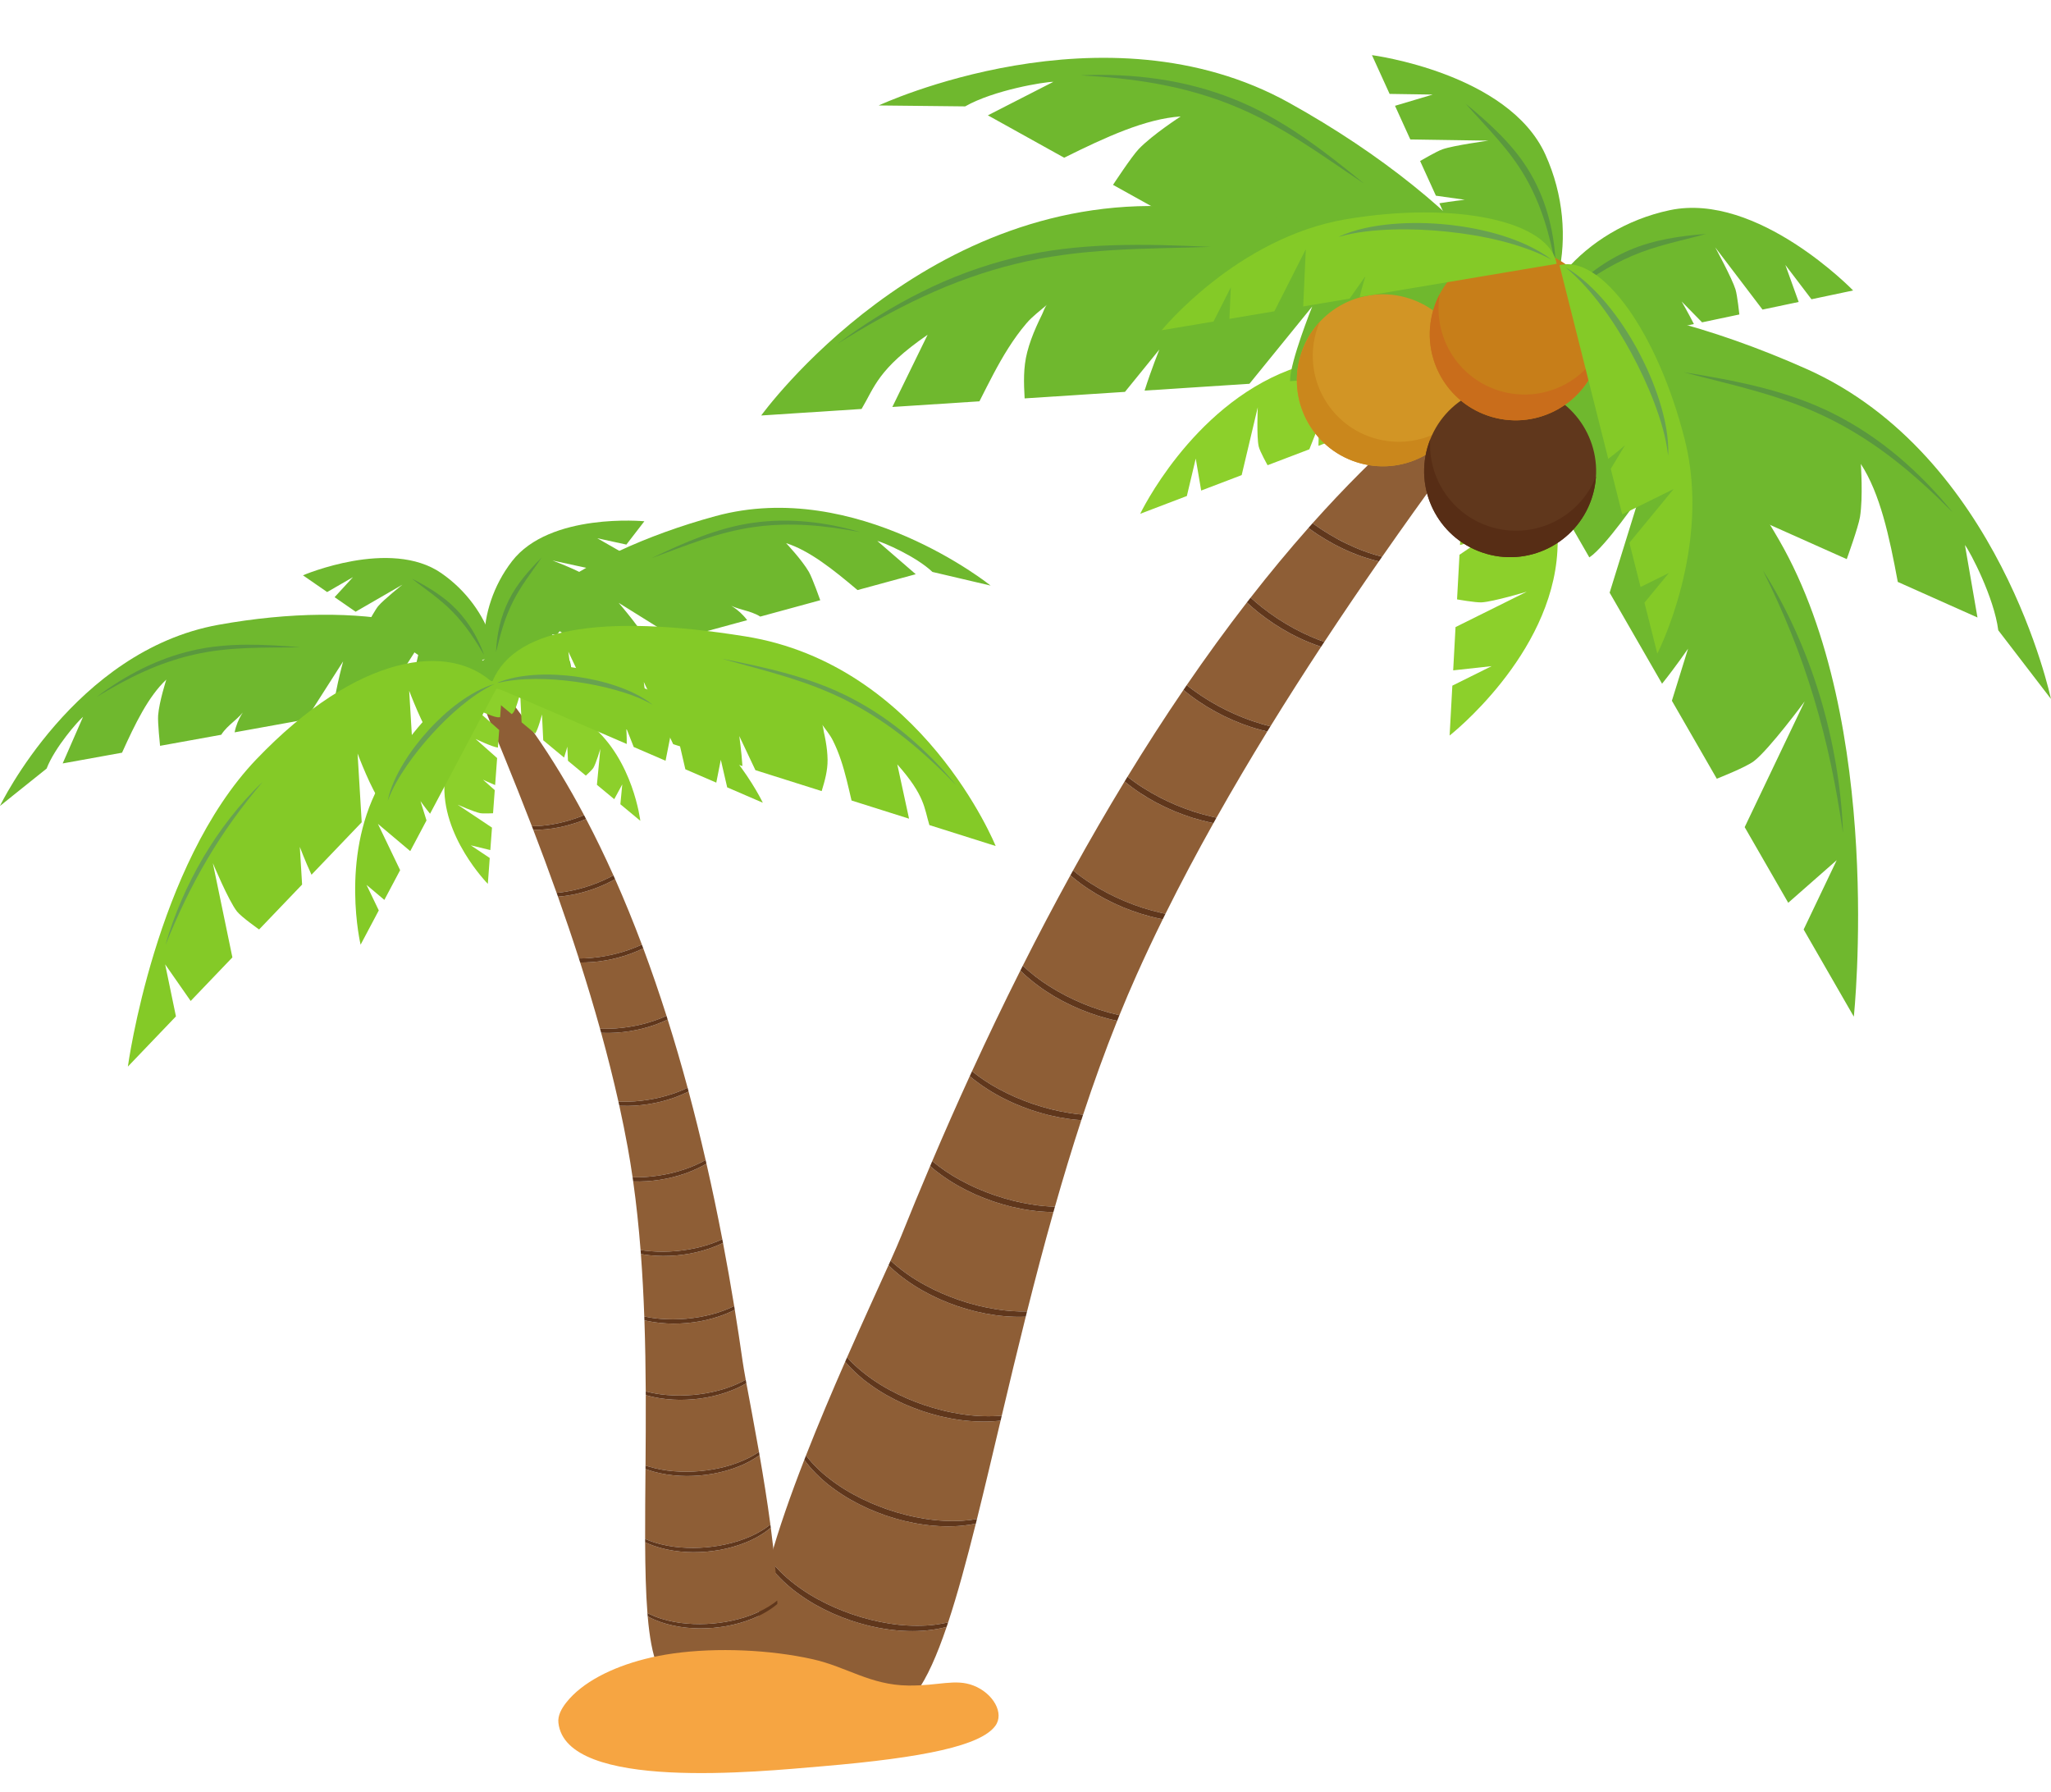<?xml version="1.0" encoding="UTF-8"?><svg xmlns="http://www.w3.org/2000/svg" xmlns:xlink="http://www.w3.org/1999/xlink" height="1811.7" preserveAspectRatio="xMidYMid meet" version="1.0" viewBox="482.5 593.9 2074.3 1811.7" width="2074.3" zoomAndPan="magnify"><g><g><path d="M 1525.02 1817.871 C 1518.531 1816.98 1512.102 1815.738 1505.73 1814.23 C 1499.371 1812.672 1493.09 1810.828 1486.879 1808.77 C 1480.711 1806.629 1474.609 1804.238 1468.621 1801.602 C 1462.648 1798.922 1456.801 1795.969 1451.109 1792.73 C 1445.422 1789.488 1439.91 1785.941 1434.602 1782.09 C 1433.25 1781.16 1431.961 1780.148 1430.66 1779.16 L 1428.699 1777.672 L 1426.801 1776.109 C 1425.578 1775.102 1424.371 1774.09 1423.199 1773.031 C 1413.16 1796.672 1403.391 1820.309 1393.922 1843.898 C 1391.5 1849.91 1387.828 1858.32 1383.191 1868.672 C 1384.352 1869.75 1385.52 1870.801 1386.711 1871.84 C 1396.32 1880.102 1406.82 1887.371 1418.012 1893.379 C 1423.59 1896.41 1429.281 1899.238 1435.109 1901.77 C 1440.941 1904.301 1446.879 1906.59 1452.891 1908.66 C 1458.91 1910.699 1465.012 1912.488 1471.18 1914.051 C 1477.34 1915.602 1483.578 1916.82 1489.852 1917.84 C 1500.219 1919.539 1510.73 1920.27 1521.219 1920.078 C 1529.512 1887.078 1538.352 1853.398 1547.898 1819.578 C 1546.789 1819.559 1545.691 1819.559 1544.59 1819.52 C 1538.039 1819.328 1531.5 1818.77 1525.02 1817.871" fill="#8e5e36"/></g><g><path d="M 1543.98 1721.719 C 1537.629 1720.172 1531.34 1718.328 1525.141 1716.27 C 1518.961 1714.121 1512.859 1711.738 1506.871 1709.102 C 1500.91 1706.422 1495.051 1703.469 1489.371 1700.219 C 1483.68 1696.98 1478.16 1693.441 1472.852 1689.59 C 1471.512 1688.66 1470.211 1687.648 1468.91 1686.66 L 1466.961 1685.16 L 1465.051 1683.602 C 1464.461 1683.109 1463.859 1682.621 1463.27 1682.121 C 1450.211 1710.672 1437.559 1739.352 1425.32 1768.051 C 1434.23 1775.43 1443.852 1781.969 1454.059 1787.461 C 1459.641 1790.48 1465.328 1793.32 1471.172 1795.84 C 1476.988 1798.379 1482.93 1800.672 1488.941 1802.73 C 1494.961 1804.77 1501.059 1806.559 1507.23 1808.121 C 1513.391 1809.68 1519.629 1810.891 1525.898 1811.91 C 1533.691 1813.191 1541.559 1813.93 1549.441 1814.129 C 1557.75 1784.941 1566.59 1755.672 1576.07 1726.672 C 1571.789 1726.379 1567.52 1725.961 1563.27 1725.371 C 1556.781 1724.469 1550.352 1723.23 1543.98 1721.719" fill="#8e5e36"/></g><g><path d="M 1593.359 1621.23 C 1587.121 1619.262 1580.969 1617 1574.922 1614.531 C 1568.898 1611.98 1562.969 1609.199 1557.172 1606.16 C 1551.398 1603.09 1545.75 1599.75 1540.289 1596.141 C 1534.828 1592.531 1529.559 1588.621 1524.531 1584.43 C 1523.238 1583.41 1522.02 1582.32 1520.789 1581.238 L 1518.941 1579.621 L 1517.141 1577.941 C 1516.23 1577.078 1515.328 1576.211 1514.449 1575.328 C 1497.559 1608.961 1481.262 1642.969 1465.551 1677.172 C 1473.898 1683.879 1482.852 1689.871 1492.309 1694.949 C 1497.898 1697.98 1503.59 1700.809 1509.422 1703.34 C 1515.25 1705.871 1521.18 1708.16 1527.191 1710.23 C 1533.219 1712.27 1539.32 1714.059 1545.48 1715.621 C 1551.641 1717.172 1557.879 1718.391 1564.148 1719.41 C 1568.711 1720.16 1573.301 1720.719 1577.91 1721.09 C 1588.539 1688.91 1599.98 1657.102 1612.379 1626.148 C 1612.371 1626.148 1612.371 1626.148 1612.359 1626.148 C 1605.949 1624.828 1599.609 1623.16 1593.359 1621.23" fill="#8e5e36"/></g><g><path d="M 1472.488 2031.371 C 1465.941 2031.18 1459.398 2030.629 1452.922 2029.719 C 1446.43 2028.828 1440 2027.59 1433.629 2026.078 C 1427.27 2024.531 1420.988 2022.691 1414.789 2020.621 C 1408.609 2018.48 1402.512 2016.102 1396.52 2013.461 C 1390.551 2010.77 1384.699 2007.82 1379.012 2004.578 C 1373.32 2001.34 1367.809 1997.789 1362.5 1993.949 C 1361.148 1993.02 1359.859 1992.012 1358.559 1991.012 L 1356.602 1989.52 L 1354.699 1987.961 C 1353.441 1986.922 1352.172 1985.871 1350.961 1984.77 C 1349.738 1983.672 1348.488 1982.609 1347.32 1981.449 C 1343.789 1978.121 1340.398 1974.621 1337.262 1970.91 C 1324.102 2000.91 1310.32 2033.391 1297.641 2065.711 C 1298.801 2067.25 1300.012 2068.75 1301.262 2070.219 C 1305.359 2075.031 1309.828 2079.539 1314.609 2083.699 C 1324.219 2091.961 1334.719 2099.219 1345.91 2105.238 C 1351.488 2108.262 1357.18 2111.102 1363.02 2113.621 C 1368.84 2116.16 1374.781 2118.449 1380.789 2120.52 C 1386.809 2122.551 1392.91 2124.352 1399.078 2125.898 C 1405.238 2127.461 1411.48 2128.68 1417.75 2129.699 C 1430.281 2131.75 1443.031 2132.41 1455.691 2131.719 C 1460.68 2131.422 1465.648 2130.828 1470.57 2129.949 C 1478.25 2099.078 1486.129 2065.648 1494.461 2030.48 C 1493.691 2030.57 1492.91 2030.648 1492.141 2030.73 C 1485.609 2031.379 1479.039 2031.59 1472.488 2031.371" fill="#8e5e36"/></g><g><path d="M 1420.039 2242.578 C 1413.512 2243.238 1406.941 2243.441 1400.391 2243.23 C 1393.84 2243.039 1387.301 2242.48 1380.82 2241.578 C 1374.328 2240.691 1367.898 2239.449 1361.531 2237.941 C 1355.172 2236.379 1348.891 2234.539 1342.691 2232.48 C 1336.512 2230.328 1330.41 2227.949 1324.422 2225.309 C 1318.449 2222.629 1312.602 2219.68 1306.91 2216.441 C 1301.219 2213.199 1295.711 2209.648 1290.398 2205.801 C 1289.051 2204.871 1287.762 2203.859 1286.461 2202.871 L 1284.5 2201.379 L 1282.602 2199.809 C 1281.34 2198.77 1280.07 2197.73 1278.859 2196.621 C 1277.641 2195.531 1276.391 2194.461 1275.219 2193.309 C 1270.449 2188.801 1265.941 2184 1261.949 2178.77 C 1261.289 2177.898 1260.648 2177.02 1260.012 2176.129 C 1245.52 2230.211 1242.738 2272.141 1263.941 2283.289 C 1302.449 2303.539 1343.141 2317.391 1374.121 2324.078 C 1399.879 2329.641 1420.352 2296.559 1439.891 2239.031 C 1439.73 2239.07 1439.578 2239.121 1439.422 2239.16 C 1433.07 2240.871 1426.559 2241.922 1420.039 2242.578" fill="#8e5e36"/></g><g><path d="M 1636.383 1517.938 C 1630.145 1515.965 1624 1513.707 1617.945 1511.234 C 1611.922 1508.691 1606 1505.902 1600.199 1502.871 C 1594.422 1499.785 1588.785 1496.461 1583.32 1492.848 C 1577.855 1489.234 1572.598 1485.328 1567.551 1481.137 C 1566.695 1480.453 1565.859 1479.742 1565.035 1479.02 C 1548.504 1509.078 1532.438 1539.602 1516.891 1570.461 C 1525.09 1578.152 1534.035 1585.094 1543.578 1591.074 C 1548.961 1594.465 1554.445 1597.668 1560.094 1600.578 C 1565.738 1603.5 1571.508 1606.176 1577.367 1608.637 C 1583.25 1611.078 1589.211 1613.266 1595.266 1615.242 C 1601.301 1617.195 1607.457 1618.832 1613.633 1620.258 C 1613.969 1620.336 1614.324 1620.41 1614.66 1620.492 C 1620.234 1606.754 1625.984 1593.211 1631.957 1579.883 C 1640.383 1561.027 1649.266 1542.195 1658.492 1523.453 C 1657.453 1523.262 1656.426 1523.066 1655.379 1522.852 C 1648.969 1521.539 1642.629 1519.871 1636.383 1517.938" fill="#8e5e36"/></g><g><path d="M 1835.004 1138.867 C 1840.582 1141.922 1846.312 1144.66 1852.117 1147.234 C 1861.223 1151.254 1870.691 1154.473 1880.328 1156.895 C 1924.789 1093.113 1961.91 1043.34 1981.828 1015.32 C 1991.246 1002.07 2022.207 958.84 2018.355 949.039 C 2012.23 933.469 1922.164 1012.633 1908.941 1024.246 C 1874.863 1054.203 1841.863 1087.305 1809.949 1123.02 C 1812.816 1125.098 1815.719 1127.113 1818.66 1129.066 C 1823.973 1132.543 1829.426 1135.812 1835.004 1138.867" fill="#8e5e36"/></g><g><path d="M 1436.441 2137.301 C 1429.891 2137.109 1423.352 2136.559 1416.871 2135.648 C 1410.379 2134.762 1403.949 2133.52 1397.578 2132.012 C 1391.219 2130.461 1384.941 2128.621 1378.73 2126.551 C 1372.559 2124.41 1366.461 2122.02 1360.469 2119.391 C 1354.5 2116.699 1348.648 2113.75 1342.961 2110.512 C 1337.27 2107.27 1331.762 2103.719 1326.449 2099.879 C 1325.102 2098.941 1323.809 2097.93 1322.512 2096.941 L 1320.551 2095.449 L 1318.648 2093.891 C 1317.391 2092.84 1316.121 2091.801 1314.91 2090.691 C 1313.691 2089.602 1312.441 2088.539 1311.27 2087.379 C 1306.5 2082.879 1301.988 2078.07 1298 2072.84 C 1297.301 2071.922 1296.621 2070.988 1295.949 2070.051 C 1282.238 2105.262 1269.949 2140.148 1261.328 2171.289 C 1262.57 2172.949 1263.859 2174.57 1265.211 2176.148 C 1269.309 2180.961 1273.781 2185.469 1278.559 2189.621 C 1288.172 2197.891 1298.672 2205.148 1309.859 2211.172 C 1315.441 2214.191 1321.129 2217.02 1326.961 2219.551 C 1332.789 2222.078 1338.73 2224.379 1344.738 2226.441 C 1350.762 2228.48 1356.859 2230.27 1363.031 2231.828 C 1369.191 2233.379 1375.43 2234.602 1381.699 2235.621 C 1394.23 2237.68 1406.98 2238.328 1419.641 2237.641 C 1425.961 2237.27 1432.262 2236.422 1438.441 2235.109 C 1439.441 2234.898 1440.441 2234.672 1441.43 2234.43 C 1450.781 2206.199 1459.949 2172.422 1469.398 2134.66 C 1465 2135.559 1460.551 2136.211 1456.09 2136.66 C 1449.559 2137.309 1442.988 2137.52 1436.441 2137.301" fill="#8e5e36"/></g><g><path d="M 1488.969 1923.801 C 1482.48 1922.898 1476.051 1921.672 1469.68 1920.16 C 1463.32 1918.602 1457.039 1916.762 1450.828 1914.699 C 1444.66 1912.551 1438.559 1910.172 1432.57 1907.531 C 1426.602 1904.852 1420.75 1901.898 1415.059 1898.66 C 1409.371 1895.422 1403.859 1891.871 1398.551 1888.02 C 1397.199 1887.09 1395.91 1886.078 1394.609 1885.09 L 1392.648 1883.59 L 1390.75 1882.031 C 1389.488 1880.988 1388.219 1879.949 1387.012 1878.84 C 1385.789 1877.738 1384.539 1876.68 1383.371 1875.531 C 1382.602 1874.801 1381.852 1874.07 1381.102 1873.328 C 1370.391 1897.129 1355.34 1929.82 1339.211 1966.469 C 1342.781 1970.469 1346.609 1974.25 1350.66 1977.77 C 1360.27 1986.031 1370.77 1993.301 1381.961 1999.309 C 1387.539 2002.328 1393.23 2005.172 1399.059 2007.699 C 1404.891 2010.23 1410.828 2012.52 1416.84 2014.59 C 1422.859 2016.621 1428.961 2018.422 1435.129 2019.969 C 1441.289 2021.531 1447.531 2022.75 1453.801 2023.77 C 1466.328 2025.82 1479.078 2026.48 1491.738 2025.789 C 1493.039 2025.711 1494.34 2025.609 1495.648 2025.488 C 1503.27 1993.32 1511.289 1959.738 1519.891 1925.379 C 1516.109 1925.539 1512.32 1925.57 1508.539 1925.449 C 1501.988 1925.262 1495.449 1924.699 1488.969 1923.801" fill="#8e5e36"/></g><g><path d="M 1849.777 1152.766 C 1843.723 1150.277 1837.812 1147.457 1832.02 1144.406 C 1826.262 1141.297 1820.645 1137.945 1815.152 1134.375 C 1811.973 1132.258 1808.84 1130.047 1805.754 1127.777 C 1785.832 1150.301 1766.324 1173.828 1747.277 1198.266 C 1751.125 1201.742 1755.062 1205.105 1759.137 1208.309 C 1764.148 1212.223 1769.309 1215.93 1774.605 1219.441 C 1779.926 1222.922 1785.395 1226.191 1790.957 1229.254 C 1796.543 1232.305 1802.266 1235.047 1808.078 1237.613 C 1812.594 1239.605 1817.211 1241.402 1821.875 1243.016 C 1840.957 1214.066 1859.543 1186.773 1877.059 1161.574 C 1874.121 1160.898 1871.199 1160.137 1868.309 1159.285 C 1862.008 1157.453 1855.824 1155.266 1849.777 1152.766" fill="#8e5e36"/></g><g><path d="M 1738.129 1325.691 C 1732.016 1323.344 1726.031 1320.715 1720.145 1317.867 C 1714.289 1314.957 1708.539 1311.797 1702.934 1308.418 C 1697.371 1304.988 1691.949 1301.32 1686.723 1297.367 C 1684.23 1295.496 1681.785 1293.547 1679.406 1291.547 C 1660.031 1320.012 1641.156 1349.32 1622.824 1379.309 C 1627.953 1383.41 1633.309 1387.242 1638.895 1390.727 C 1644.262 1394.117 1649.75 1397.332 1655.398 1400.242 C 1661.039 1403.152 1666.809 1405.828 1672.672 1408.305 C 1678.551 1410.73 1684.512 1412.926 1690.562 1414.895 C 1696.602 1416.855 1702.75 1418.477 1708.941 1419.918 C 1710.219 1420.223 1711.516 1420.492 1712.805 1420.773 C 1729.582 1390.988 1746.832 1361.832 1764.148 1333.613 C 1761.68 1333.051 1759.223 1332.445 1756.789 1331.785 C 1750.469 1330.066 1744.246 1328.008 1738.129 1325.691" fill="#8e5e36"/></g><g><path d="M 1805.73 1243.148 C 1799.684 1240.66 1793.758 1237.84 1787.98 1234.781 C 1782.223 1231.68 1776.598 1228.32 1771.109 1224.762 C 1765.664 1221.137 1760.367 1217.297 1755.234 1213.238 C 1751.207 1210 1747.301 1206.621 1743.52 1203.105 C 1722.719 1229.984 1702.426 1257.91 1682.688 1286.719 C 1685.176 1288.727 1687.719 1290.656 1690.32 1292.52 C 1695.473 1296.234 1700.75 1299.785 1706.207 1303.031 C 1711.664 1306.289 1717.254 1309.324 1722.953 1312.137 C 1728.656 1314.934 1734.48 1317.5 1740.406 1319.832 C 1746.309 1322.164 1752.344 1324.172 1758.426 1325.98 C 1761.379 1326.875 1764.359 1327.664 1767.359 1328.402 C 1784.543 1300.52 1801.77 1273.586 1818.641 1247.926 C 1814.277 1246.484 1809.969 1244.91 1805.73 1243.148" fill="#8e5e36"/></g><g><path d="M 1688.652 1420.887 C 1682.422 1418.918 1676.273 1416.66 1670.211 1414.188 C 1664.199 1411.637 1658.266 1408.855 1652.465 1405.824 C 1646.695 1402.742 1641.051 1399.418 1635.598 1395.797 C 1630.141 1392.199 1624.906 1388.309 1619.875 1384.133 C 1602 1413.523 1584.617 1443.566 1567.742 1474.09 C 1573.711 1479.074 1580.004 1483.656 1586.613 1487.789 C 1591.973 1491.176 1597.469 1494.387 1603.109 1497.293 C 1608.766 1500.207 1614.523 1502.895 1620.387 1505.359 C 1626.262 1507.781 1632.238 1509.984 1638.27 1511.957 C 1644.324 1513.918 1650.469 1515.543 1656.66 1516.969 C 1658.168 1517.336 1659.68 1517.664 1661.199 1517.977 C 1676.59 1487.004 1692.91 1456.301 1709.758 1426.219 C 1709.055 1426.07 1708.359 1425.953 1707.656 1425.809 C 1701.25 1424.484 1694.902 1422.82 1688.652 1420.887" fill="#8e5e36"/></g><g><path d="M 1419.641 2237.641 C 1406.98 2238.328 1394.23 2237.68 1381.699 2235.621 C 1375.43 2234.602 1369.191 2233.379 1363.031 2231.828 C 1356.859 2230.27 1350.762 2228.48 1344.738 2226.441 C 1338.73 2224.379 1332.789 2222.078 1326.961 2219.551 C 1321.129 2217.02 1315.441 2214.191 1309.859 2211.172 C 1298.672 2205.148 1288.172 2197.891 1278.559 2189.621 C 1273.781 2185.469 1269.309 2180.961 1265.211 2176.148 C 1263.859 2174.57 1262.57 2172.949 1261.328 2171.289 C 1260.879 2172.91 1260.441 2174.531 1260.012 2176.129 C 1260.648 2177.02 1261.289 2177.898 1261.949 2178.77 C 1265.941 2184 1270.449 2188.801 1275.219 2193.309 C 1276.391 2194.461 1277.641 2195.531 1278.859 2196.621 C 1280.07 2197.73 1281.34 2198.77 1282.602 2199.809 L 1284.5 2201.379 L 1286.461 2202.871 C 1287.762 2203.859 1289.051 2204.871 1290.398 2205.801 C 1295.711 2209.648 1301.219 2213.199 1306.91 2216.441 C 1312.602 2219.68 1318.449 2222.629 1324.422 2225.309 C 1330.41 2227.949 1336.512 2230.328 1342.691 2232.48 C 1348.891 2234.539 1355.172 2236.379 1361.531 2237.941 C 1367.898 2239.449 1374.328 2240.691 1380.82 2241.578 C 1387.301 2242.48 1393.84 2243.039 1400.391 2243.23 C 1406.941 2243.441 1413.512 2243.238 1420.039 2242.578 C 1426.559 2241.922 1433.07 2240.871 1439.422 2239.16 C 1439.578 2239.121 1439.73 2239.07 1439.891 2239.031 C 1440.398 2237.512 1440.922 2235.98 1441.43 2234.43 C 1440.441 2234.672 1439.441 2234.898 1438.441 2235.109 C 1432.262 2236.422 1425.961 2237.27 1419.641 2237.641" fill="#60371c"/></g><g><path d="M 1417.75 2129.699 C 1411.48 2128.68 1405.238 2127.461 1399.078 2125.898 C 1392.91 2124.352 1386.809 2122.551 1380.789 2120.52 C 1374.781 2118.449 1368.84 2116.16 1363.02 2113.621 C 1357.18 2111.102 1351.488 2108.262 1345.91 2105.238 C 1334.719 2099.219 1324.219 2091.961 1314.609 2083.699 C 1309.828 2079.539 1305.359 2075.031 1301.262 2070.219 C 1300.012 2068.75 1298.801 2067.25 1297.641 2065.711 C 1297.078 2067.16 1296.512 2068.602 1295.949 2070.051 C 1296.621 2070.988 1297.301 2071.922 1298 2072.84 C 1301.988 2078.07 1306.5 2082.879 1311.27 2087.379 C 1312.441 2088.539 1313.691 2089.602 1314.91 2090.691 C 1316.121 2091.801 1317.391 2092.84 1318.648 2093.891 L 1320.551 2095.449 L 1322.512 2096.941 C 1323.809 2097.93 1325.102 2098.941 1326.449 2099.879 C 1331.762 2103.719 1337.27 2107.27 1342.961 2110.512 C 1348.648 2113.75 1354.5 2116.699 1360.469 2119.391 C 1366.461 2122.02 1372.559 2124.41 1378.73 2126.551 C 1384.941 2128.621 1391.219 2130.461 1397.578 2132.012 C 1403.949 2133.52 1410.379 2134.762 1416.871 2135.648 C 1423.352 2136.559 1429.891 2137.109 1436.441 2137.301 C 1442.988 2137.52 1449.559 2137.309 1456.09 2136.66 C 1460.551 2136.211 1465 2135.559 1469.398 2134.66 C 1469.789 2133.102 1470.18 2131.52 1470.57 2129.949 C 1465.648 2130.828 1460.68 2131.422 1455.691 2131.719 C 1443.031 2132.41 1430.281 2131.75 1417.75 2129.699" fill="#60371c"/></g><g><path d="M 1453.801 2023.77 C 1447.531 2022.75 1441.289 2021.531 1435.129 2019.969 C 1428.961 2018.422 1422.859 2016.621 1416.84 2014.59 C 1410.828 2012.52 1404.891 2010.23 1399.059 2007.699 C 1393.23 2005.172 1387.539 2002.328 1381.961 1999.309 C 1370.77 1993.301 1360.27 1986.031 1350.66 1977.77 C 1346.609 1974.25 1342.781 1970.469 1339.211 1966.469 C 1338.559 1967.941 1337.91 1969.422 1337.262 1970.91 C 1340.398 1974.621 1343.789 1978.121 1347.32 1981.449 C 1348.488 1982.609 1349.738 1983.672 1350.961 1984.77 C 1352.172 1985.871 1353.441 1986.922 1354.699 1987.961 L 1356.602 1989.52 L 1358.559 1991.012 C 1359.859 1992.012 1361.148 1993.02 1362.5 1993.949 C 1367.809 1997.789 1373.32 2001.34 1379.012 2004.578 C 1384.699 2007.82 1390.551 2010.77 1396.52 2013.461 C 1402.512 2016.102 1408.609 2018.48 1414.789 2020.621 C 1420.988 2022.691 1427.27 2024.531 1433.629 2026.078 C 1440 2027.59 1446.43 2028.828 1452.922 2029.719 C 1459.398 2030.629 1465.941 2031.18 1472.488 2031.371 C 1479.039 2031.59 1485.609 2031.379 1492.141 2030.73 C 1492.91 2030.648 1493.691 2030.57 1494.461 2030.48 C 1494.859 2028.82 1495.25 2027.16 1495.648 2025.488 C 1494.34 2025.609 1493.039 2025.711 1491.738 2025.789 C 1479.078 2026.48 1466.328 2025.82 1453.801 2023.77" fill="#60371c"/></g><g><path d="M 1471.18 1914.051 C 1465.012 1912.488 1458.91 1910.699 1452.891 1908.66 C 1446.879 1906.59 1440.941 1904.301 1435.109 1901.77 C 1429.281 1899.238 1423.59 1896.41 1418.012 1893.379 C 1406.82 1887.371 1396.32 1880.102 1386.711 1871.84 C 1385.52 1870.801 1384.352 1869.75 1383.191 1868.672 C 1382.512 1870.18 1381.809 1871.738 1381.102 1873.328 C 1381.852 1874.07 1382.602 1874.801 1383.371 1875.531 C 1384.539 1876.68 1385.789 1877.738 1387.012 1878.84 C 1388.219 1879.949 1389.488 1880.988 1390.75 1882.031 L 1392.648 1883.59 L 1394.609 1885.09 C 1395.91 1886.078 1397.199 1887.09 1398.551 1888.02 C 1403.859 1891.871 1409.371 1895.422 1415.059 1898.66 C 1420.75 1901.898 1426.602 1904.852 1432.57 1907.531 C 1438.559 1910.172 1444.66 1912.551 1450.828 1914.699 C 1457.039 1916.762 1463.32 1918.602 1469.68 1920.16 C 1476.051 1921.672 1482.48 1922.898 1488.969 1923.801 C 1495.449 1924.699 1501.988 1925.262 1508.539 1925.449 C 1512.32 1925.57 1516.109 1925.539 1519.891 1925.379 C 1520.328 1923.609 1520.77 1921.852 1521.219 1920.078 C 1510.73 1920.27 1500.219 1919.539 1489.852 1917.84 C 1483.578 1916.82 1477.34 1915.602 1471.18 1914.051" fill="#60371c"/></g><g><path d="M 1507.23 1808.121 C 1501.059 1806.559 1494.961 1804.77 1488.941 1802.73 C 1482.93 1800.672 1476.988 1798.379 1471.172 1795.84 C 1465.328 1793.32 1459.641 1790.48 1454.059 1787.461 C 1443.852 1781.969 1434.23 1775.43 1425.32 1768.051 C 1424.609 1769.711 1423.898 1771.371 1423.199 1773.031 C 1424.371 1774.09 1425.578 1775.102 1426.801 1776.109 L 1428.699 1777.672 L 1430.66 1779.16 C 1431.961 1780.148 1433.25 1781.16 1434.602 1782.09 C 1439.91 1785.941 1445.422 1789.488 1451.109 1792.73 C 1456.801 1795.969 1462.648 1798.922 1468.621 1801.602 C 1474.609 1804.238 1480.711 1806.629 1486.879 1808.77 C 1493.09 1810.828 1499.371 1812.672 1505.73 1814.23 C 1512.102 1815.738 1518.531 1816.98 1525.02 1817.871 C 1531.5 1818.77 1538.039 1819.328 1544.59 1819.52 C 1545.691 1819.559 1546.789 1819.559 1547.898 1819.578 C 1548.41 1817.762 1548.922 1815.949 1549.441 1814.129 C 1541.559 1813.93 1533.691 1813.191 1525.898 1811.91 C 1519.629 1810.891 1513.391 1809.68 1507.23 1808.121" fill="#60371c"/></g><g><path d="M 1545.48 1715.621 C 1539.32 1714.059 1533.219 1712.27 1527.191 1710.23 C 1521.18 1708.16 1515.25 1705.871 1509.422 1703.34 C 1503.59 1700.809 1497.898 1697.98 1492.309 1694.949 C 1482.852 1689.871 1473.898 1683.879 1465.551 1677.172 C 1464.789 1678.82 1464.031 1680.469 1463.27 1682.121 C 1463.859 1682.621 1464.461 1683.109 1465.051 1683.602 L 1466.961 1685.16 L 1468.91 1686.66 C 1470.211 1687.648 1471.512 1688.66 1472.852 1689.59 C 1478.16 1693.441 1483.68 1696.98 1489.371 1700.219 C 1495.051 1703.469 1500.91 1706.422 1506.871 1709.102 C 1512.859 1711.738 1518.961 1714.121 1525.141 1716.27 C 1531.34 1718.328 1537.629 1720.172 1543.98 1721.719 C 1550.352 1723.23 1556.781 1724.469 1563.27 1725.371 C 1567.52 1725.961 1571.789 1726.379 1576.07 1726.672 C 1576.68 1724.809 1577.289 1722.949 1577.91 1721.09 C 1573.301 1720.719 1568.711 1720.16 1564.148 1719.41 C 1557.879 1718.391 1551.641 1717.172 1545.48 1715.621" fill="#60371c"/></g><g><path d="M 1595.262 1615.238 C 1589.211 1613.27 1583.25 1611.078 1577.371 1608.641 C 1571.512 1606.18 1565.738 1603.5 1560.09 1600.578 C 1554.441 1597.672 1548.961 1594.469 1543.578 1591.078 C 1534.031 1585.09 1525.09 1578.148 1516.891 1570.461 C 1516.07 1572.078 1515.262 1573.699 1514.449 1575.328 C 1515.328 1576.211 1516.23 1577.078 1517.141 1577.941 L 1518.941 1579.621 L 1520.789 1581.238 C 1522.02 1582.32 1523.238 1583.41 1524.531 1584.43 C 1529.559 1588.621 1534.828 1592.531 1540.289 1596.141 C 1545.75 1599.75 1551.398 1603.09 1557.172 1606.16 C 1562.969 1609.199 1568.898 1611.98 1574.922 1614.531 C 1580.969 1617 1587.121 1619.262 1593.359 1621.23 C 1599.609 1623.16 1605.949 1624.828 1612.359 1626.148 C 1612.371 1626.148 1612.371 1626.148 1612.379 1626.148 C 1613.129 1624.262 1613.898 1622.379 1614.66 1620.488 C 1614.32 1620.41 1613.969 1620.34 1613.629 1620.262 C 1607.449 1618.828 1601.301 1617.199 1595.262 1615.238" fill="#60371c"/></g><g><path d="M 1638.285 1511.949 C 1632.238 1509.973 1626.277 1507.781 1620.398 1505.344 C 1614.539 1502.891 1608.777 1500.207 1603.121 1497.285 C 1597.477 1494.379 1591.984 1491.168 1586.613 1487.785 C 1580.02 1483.648 1573.711 1479.062 1567.75 1474.086 C 1566.84 1475.73 1565.945 1477.371 1565.039 1479.02 C 1565.863 1479.734 1566.699 1480.457 1567.555 1481.141 C 1572.59 1485.328 1577.867 1489.234 1583.32 1492.852 C 1588.785 1496.457 1594.418 1499.789 1600.207 1502.867 C 1606.008 1505.895 1611.93 1508.688 1617.941 1511.234 C 1624.004 1513.703 1630.141 1515.965 1636.387 1517.934 C 1642.637 1519.867 1648.973 1521.539 1655.387 1522.855 C 1656.426 1523.066 1657.453 1523.25 1658.492 1523.457 C 1659.391 1521.633 1660.309 1519.797 1661.215 1517.961 C 1659.688 1517.656 1658.176 1517.332 1656.668 1516.965 C 1650.473 1515.535 1644.336 1513.906 1638.285 1511.949" fill="#60371c"/></g><g><path d="M 1690.559 1414.898 C 1684.508 1412.934 1678.547 1410.738 1672.664 1408.301 C 1666.801 1405.832 1661.031 1403.152 1655.398 1400.242 C 1649.746 1397.34 1644.25 1394.125 1638.879 1390.73 C 1633.301 1387.242 1627.941 1383.418 1622.812 1379.32 C 1621.824 1380.926 1620.859 1382.523 1619.871 1384.133 C 1624.906 1388.305 1630.148 1392.203 1635.59 1395.797 C 1641.055 1399.41 1646.699 1402.742 1652.469 1405.82 C 1658.266 1408.859 1664.195 1411.633 1670.215 1414.184 C 1676.277 1416.664 1682.414 1418.914 1688.656 1420.891 C 1694.91 1422.812 1701.246 1424.484 1707.656 1425.809 C 1708.359 1425.953 1709.051 1426.082 1709.758 1426.219 C 1710.766 1424.398 1711.785 1422.582 1712.805 1420.773 C 1711.512 1420.5 1710.207 1420.227 1708.938 1419.922 C 1702.746 1418.484 1696.59 1416.855 1690.559 1414.898" fill="#60371c"/></g><g><path d="M 1740.406 1319.824 C 1734.484 1317.496 1728.664 1314.926 1722.949 1312.137 C 1717.246 1309.32 1711.66 1306.293 1706.207 1303.031 C 1700.754 1299.777 1695.473 1296.23 1690.324 1292.523 C 1687.719 1290.66 1685.184 1288.73 1682.691 1286.723 C 1681.594 1288.328 1680.5 1289.945 1679.414 1291.547 C 1681.789 1293.555 1684.23 1295.496 1686.723 1297.371 C 1691.949 1301.316 1697.371 1304.992 1702.945 1308.418 C 1708.539 1311.801 1714.285 1314.945 1720.141 1317.875 C 1726.027 1320.715 1732.023 1323.34 1738.129 1325.691 C 1744.254 1328.012 1750.469 1330.062 1756.789 1331.773 C 1759.227 1332.445 1761.68 1333.055 1764.152 1333.605 C 1765.223 1331.871 1766.285 1330.125 1767.359 1328.402 C 1764.355 1327.664 1761.375 1326.875 1758.426 1325.984 C 1752.344 1324.176 1746.312 1322.156 1740.406 1319.824" fill="#60371c"/></g><g><path d="M 1790.969 1229.254 C 1785.391 1226.191 1779.938 1222.914 1774.613 1219.438 C 1769.316 1215.93 1764.152 1212.219 1759.145 1208.293 C 1755.066 1205.109 1751.121 1201.734 1747.285 1198.258 C 1746.035 1199.867 1744.773 1201.477 1743.52 1203.098 C 1747.297 1206.617 1751.211 1209.992 1755.234 1213.234 C 1760.363 1217.293 1765.672 1221.125 1771.117 1224.758 C 1776.605 1228.312 1782.227 1231.676 1787.984 1234.773 C 1793.762 1237.836 1799.688 1240.652 1805.734 1243.145 C 1809.969 1244.91 1814.281 1246.488 1818.641 1247.918 C 1819.727 1246.266 1820.801 1244.633 1821.883 1243.012 C 1817.211 1241.402 1812.605 1239.602 1808.078 1237.602 C 1802.277 1235.043 1796.543 1232.293 1790.969 1229.254" fill="#60371c"/></g><g><path d="M 1852.129 1147.223 C 1846.316 1144.652 1840.582 1141.918 1835.012 1138.859 C 1829.438 1135.805 1823.984 1132.539 1818.664 1129.055 C 1815.723 1127.105 1812.828 1125.086 1809.969 1123.012 C 1808.559 1124.578 1807.164 1126.184 1805.758 1127.773 C 1808.848 1130.047 1811.973 1132.25 1815.156 1134.371 C 1820.648 1137.938 1826.266 1141.293 1832.023 1144.398 C 1837.812 1147.453 1843.723 1150.27 1849.789 1152.762 C 1855.832 1155.266 1862.016 1157.445 1868.316 1159.277 C 1871.211 1160.133 1874.129 1160.895 1877.07 1161.574 C 1878.168 1160.004 1879.25 1158.438 1880.336 1156.879 C 1870.691 1154.469 1861.23 1151.25 1852.129 1147.223" fill="#60371c"/></g><g><path d="M 1990.211 899.57 C 1988.824 900.117 1987.008 901.098 1984.988 902.309 L 2005.957 948.422 C 2056.582 925.395 2082.91 832.578 2045.379 750.086 C 2007.859 667.578 1870.039 649.652 1870.039 649.652 L 1887.891 688.859 C 1902.426 689.09 1916.961 689.309 1931.492 689.523 L 1893.355 700.887 L 1908.828 734.914 C 1935.184 735.32 1961.531 735.723 1987.875 736.125 C 1987.875 736.125 1952.719 740.898 1941.414 744.852 C 1935.371 746.941 1918.746 756.719 1918.746 756.719 L 1934.711 791.785 C 1944.441 793.156 1954.191 794.539 1963.938 795.91 C 1963.938 795.91 1950.859 797.336 1938.199 799.457 L 1956.828 840.422 C 1974.637 842.93 1992.445 845.453 2010.238 847.961 C 2010.238 847.961 1975.371 851.77 1964.383 856.152 C 1964.27 856.195 1964.168 856.238 1964.039 856.281 L 1976.164 882.93 C 1996.137 885.742 2016.105 888.566 2036.078 891.395 C 2036.078 891.395 2001.195 895.199 1990.211 899.57" fill="#6fb82e"/></g><g><path d="M 1964.688 698.652 C 1977.195 708.887 1989.367 719.504 2000.746 731.125 C 2012.043 742.758 2022.488 755.523 2030.648 769.781 C 2038.867 783.973 2045.008 799.316 2049.117 815.09 C 2053.199 830.859 2055.457 847.023 2055.965 863.191 C 2052.816 847.32 2049.258 831.664 2044.305 816.5 C 2039.402 801.324 2033.066 786.684 2025.145 772.973 C 2017.266 759.234 2007.508 746.613 1997.062 734.5 C 1986.613 722.371 1975.363 710.809 1964.688 698.652" fill="#5a983e"/></g><g><path d="M 2084.191 939.07 C 2084.582 940.516 2084.871 942.555 2085.105 944.91 L 2035.527 955.363 C 2024.047 900.945 2082.645 825.125 2171.332 806.418 C 2260.035 787.723 2356.688 887.629 2356.688 887.629 L 2314.539 896.52 C 2305.75 884.953 2296.945 873.371 2288.141 861.805 L 2301.617 899.254 L 2265.035 906.957 C 2249.09 885.98 2233.141 865.016 2217.195 844.035 C 2217.195 844.035 2234.195 875.18 2237.723 886.617 C 2239.605 892.719 2241.613 911.902 2241.613 911.902 L 2203.906 919.855 C 2197.012 912.812 2190.129 905.789 2183.246 898.762 C 2183.246 898.762 2189.852 910.141 2195.652 921.59 L 2151.625 930.871 C 2139.031 918.035 2126.453 905.18 2113.875 892.34 C 2113.875 892.34 2131.484 922.676 2134.48 934.125 C 2134.508 934.227 2134.535 934.355 2134.566 934.473 L 2105.938 940.516 C 2091.812 926.102 2077.703 911.699 2063.59 897.285 C 2063.59 897.285 2081.199 927.621 2084.191 939.07" fill="#6fb82e"/></g><g><path d="M 2207.785 830.477 C 2195.164 834.055 2182.43 836.898 2169.914 840.285 C 2157.398 843.645 2145.113 847.477 2133.332 852.555 C 2121.547 857.594 2110.168 863.621 2099.227 870.477 C 2088.254 877.301 2077.73 884.887 2067.164 892.66 C 2075.941 882.922 2085.777 874.105 2096.422 866.316 C 2107.082 858.543 2118.637 851.891 2130.852 846.691 C 2143.043 841.434 2155.895 837.914 2168.789 835.406 C 2181.727 832.941 2194.715 831.453 2207.785 830.477" fill="#5a983e"/></g><g><path d="M 1937.66 993.164 C 1938.016 994.332 1938.762 995.844 1939.73 997.52 L 1995.219 976.363 C 1979.055 933.953 1885.457 930.258 1786.16 968.125 C 1686.863 1005.977 1635.656 1113.461 1635.656 1113.461 L 1682.84 1095.469 C 1685.848 1082.859 1688.832 1070.238 1691.828 1057.617 L 1697.328 1089.957 L 1738.277 1074.34 C 1743.699 1051.473 1749.121 1028.59 1754.555 1005.723 C 1754.555 1005.723 1753.25 1035.891 1755.523 1045.453 C 1756.727 1050.543 1764.5 1064.336 1764.5 1064.336 L 1806.719 1048.246 C 1810.098 1039.699 1813.473 1031.168 1816.852 1022.621 C 1816.852 1022.621 1815.977 1033.871 1815.949 1044.715 L 1865.242 1025.922 C 1871.414 1010.316 1877.598 994.711 1883.77 979.121 C 1883.77 979.121 1881.434 1009.113 1884.25 1018.355 C 1884.277 1018.445 1884.301 1018.547 1884.34 1018.637 L 1916.391 1006.422 C 1923.324 988.922 1930.258 971.426 1937.176 953.914 C 1937.176 953.914 1934.84 983.906 1937.66 993.164" fill="#8cd02b"/></g><g><path d="M 1972.078 1013.43 C 1970.621 1013.441 1968.621 1013.176 1966.328 1012.734 L 1969.57 953.438 C 2023.977 956.414 2063.383 1044.836 2057.586 1150.941 C 2051.789 1257.047 1948.582 1337.684 1948.582 1337.684 L 1951.34 1287.25 C 1964.582 1280.668 1977.836 1274.098 1991.09 1267.516 L 1952.191 1271.781 L 1954.57 1228.02 C 1978.582 1216.098 2002.609 1204.172 2026.625 1192.246 C 2026.625 1192.246 1992.734 1202.375 1981 1203.02 C 1974.746 1203.363 1956.102 1199.996 1956.102 1199.996 L 1958.57 1154.891 C 1967.027 1149.145 1975.48 1143.398 1983.949 1137.648 C 1983.949 1137.648 1971.457 1141.789 1959.102 1145.031 L 1961.988 1092.344 C 1977.43 1081.836 1992.898 1071.332 2008.355 1060.836 C 2008.355 1060.836 1975.051 1071.898 1963.457 1071.938 C 1963.344 1071.938 1963.227 1071.938 1963.09 1071.938 L 1964.977 1037.672 C 1982.305 1025.898 1999.633 1014.113 2016.977 1002.34 C 2016.977 1002.34 1983.672 1013.402 1972.078 1013.43" fill="#8cd02b"/></g><g><path d="M 1942.297 955.484 C 1940.965 957.508 1939.625 960.59 1938.309 964.223 L 2042.863 1022.293 C 2086.719 943.367 1973.367 801.777 1786.301 697.859 C 1599.23 593.941 1371.191 700.531 1371.191 700.531 L 1458.629 701.477 C 1487.504 685.016 1538.758 676.602 1547.836 676.66 L 1481.602 710.523 L 1558.758 753.391 C 1600.797 732.504 1640.961 714.035 1676.609 711.645 C 1676.609 711.645 1648.285 729.906 1634.215 744.547 C 1627.012 752.062 1608.164 780.832 1608.164 780.832 L 1687.695 825.012 C 1705.145 819.285 1722.324 823.727 1739.789 818 C 1739.789 818 1721.719 820.879 1705.086 834.664 L 1797.977 886.27 C 1829.875 875.82 1861.773 865.367 1893.688 854.918 C 1893.688 854.918 1844.754 889.621 1834.273 905.754 C 1834.172 905.918 1834.066 906.078 1833.965 906.258 L 1894.352 939.809 C 1930.133 928.086 1965.914 916.367 2001.695 904.648 C 2001.695 904.648 1952.777 939.352 1942.297 955.484" fill="#6fb82e"/></g><g><path d="M 1862.113 779.582 C 1840.277 765.105 1818.953 749.918 1796.902 736.02 C 1774.836 722.16 1752.023 709.562 1727.91 700.023 C 1724.938 698.75 1721.891 697.648 1718.844 696.52 L 1714.297 694.832 L 1709.691 693.285 L 1705.074 691.727 C 1703.543 691.199 1701.984 690.77 1700.438 690.281 C 1697.336 689.352 1694.246 688.336 1691.113 687.508 L 1686.422 686.223 C 1684.863 685.777 1683.293 685.336 1681.719 684.961 C 1678.57 684.191 1675.426 683.402 1672.266 682.66 L 1662.727 680.602 L 1653.16 678.715 C 1627.559 674.035 1601.547 671.547 1575.387 670.074 C 1601.559 668.887 1627.918 670.004 1653.973 673.809 C 1680.031 677.598 1705.758 684.277 1730.285 694.102 L 1734.875 695.977 L 1737.164 696.918 L 1739.426 697.934 C 1742.441 699.293 1745.473 700.609 1748.449 702.023 C 1754.383 704.914 1760.289 707.875 1766.039 711.105 C 1777.551 717.543 1788.777 724.434 1799.605 731.871 C 1821.344 746.688 1841.863 762.992 1862.113 779.582" fill="#5a983e"/></g><g><path d="M 2009.973 996.957 C 2009.145 999.234 2007.48 1002.168 2005.363 1005.383 L 1896.145 956.633 C 1932.941 874.172 2114.234 879.82 2309.645 967.047 C 2505.066 1054.258 2556.719 1300.629 2556.719 1300.629 L 2503.469 1231.25 C 2499.297 1198.281 2475.266 1152.246 2469.762 1145.027 L 2482.449 1218.328 L 2401.844 1182.344 C 2393.293 1136.184 2383.961 1092.984 2364.465 1063.043 C 2364.465 1063.043 2366.863 1096.656 2363.617 1116.684 C 2361.922 1126.977 2350.223 1159.301 2350.223 1159.301 L 2267.168 1122.223 C 2261.254 1104.828 2247.387 1093.754 2241.477 1076.359 C 2241.477 1076.359 2250.023 1092.531 2248.988 1114.113 L 2151.957 1070.82 C 2141.168 1039.027 2130.375 1007.234 2119.566 975.453 C 2119.566 975.453 2121.184 1035.402 2114.582 1053.473 C 2114.516 1053.66 2114.453 1053.852 2114.375 1054.039 L 2051.273 1025.883 C 2039.164 990.23 2027.055 954.578 2014.961 918.926 C 2014.961 918.926 2016.562 978.875 2009.973 996.957" fill="#6fb82e"/></g><g><path d="M 2185.191 970.293 C 2211.047 974.438 2236.871 978.961 2262.363 985.383 C 2275.121 988.547 2287.738 992.363 2300.176 996.703 C 2306.418 998.859 2312.539 1001.305 2318.645 1003.836 C 2321.691 1005.117 2324.676 1006.52 2327.703 1007.859 L 2329.965 1008.887 L 2332.184 1009.973 L 2336.629 1012.145 C 2360.254 1023.977 2382.34 1038.797 2402.469 1055.773 C 2422.594 1072.734 2440.926 1091.715 2457.422 1112.066 C 2438.953 1093.48 2419.82 1075.676 2399.332 1059.633 L 2391.566 1053.723 L 2383.715 1047.965 C 2381.043 1046.094 2378.375 1044.27 2375.707 1042.414 C 2374.383 1041.48 2372.992 1040.621 2371.637 1039.73 L 2367.566 1037.094 C 2364.852 1035.285 2362.047 1033.656 2359.305 1031.953 C 2357.918 1031.109 2356.547 1030.234 2355.129 1029.434 L 2350.906 1027.023 L 2346.688 1024.609 L 2342.402 1022.32 C 2339.555 1020.797 2336.707 1019.242 2333.781 1017.855 C 2310.641 1006.156 2286.066 997.457 2261.066 990.16 C 2236.027 982.895 2210.52 977.016 2185.191 970.293" fill="#5a983e"/></g><g><path d="M 1904.938 962.098 C 1904.926 964.52 1905.453 967.84 1906.324 971.594 L 2025.672 963.852 C 2019.82 873.734 1894.461 821.16 1681.188 803.621 C 1419.656 782.109 1252.359 1014.047 1252.359 1014.047 L 1353.852 1007.461 C 1367.121 985.215 1370.195 967.227 1420.648 932.422 L 1384.973 1005.434 L 1473.062 999.719 C 1482.312 981.516 1491.348 963.117 1502.328 945.852 C 1507.883 937.117 1513.922 928.664 1520.656 920.801 C 1526.727 913.699 1534.387 908.148 1541.434 902.051 C 1539.352 903.859 1537.641 909.387 1536.305 912.066 C 1534.277 916.148 1532.305 920.27 1530.469 924.461 C 1526.809 932.762 1523.609 941.293 1521.352 950.098 C 1517.352 965.637 1517.895 980.914 1518.766 996.766 L 1620.246 990.168 C 1631.824 975.906 1643.402 961.648 1654.996 947.387 C 1654.996 947.387 1646.613 968.273 1640.098 988.875 L 1746.121 981.992 C 1767.293 955.945 1788.465 929.891 1809.637 903.832 C 1809.637 903.832 1787.293 959.5 1787.188 978.738 C 1787.188 978.93 1787.199 979.121 1787.199 979.324 L 1856.145 974.859 C 1879.887 945.633 1903.633 916.418 1927.375 887.191 C 1927.375 887.191 1905.035 942.859 1904.938 962.098" fill="#6fb82e"/></g><g><path d="M 1706.996 843.562 C 1673.789 844.66 1640.578 844.848 1607.555 846.875 C 1599.305 847.43 1591.051 848.039 1582.836 848.809 L 1576.664 849.402 C 1574.613 849.602 1572.559 849.867 1570.52 850.094 C 1568.465 850.332 1566.41 850.543 1564.359 850.809 L 1558.238 851.645 C 1554.145 852.172 1550.078 852.836 1546 853.445 C 1543.961 853.734 1541.918 854.094 1539.906 854.449 L 1533.812 855.523 C 1529.758 856.293 1525.746 857.18 1521.703 857.988 L 1518.684 858.625 L 1515.68 859.34 L 1509.676 860.781 C 1493.648 864.637 1477.859 869.418 1462.32 874.957 L 1456.52 877.062 C 1454.57 877.766 1452.625 878.426 1450.719 879.207 C 1446.875 880.73 1443.02 882.215 1439.207 883.766 L 1427.812 888.602 C 1424.039 890.27 1420.277 891.977 1416.5 893.676 C 1386.512 907.555 1357.66 923.941 1329.512 941.574 C 1356.176 921.758 1384.496 904.047 1414.355 889.184 C 1429.246 881.672 1444.625 875.129 1460.27 869.273 C 1475.938 863.512 1491.941 858.609 1508.168 854.598 L 1514.262 853.168 L 1517.32 852.449 L 1520.395 851.828 C 1524.5 851.02 1528.578 850.16 1532.699 849.402 C 1540.926 847.973 1549.18 846.637 1557.469 845.668 C 1574.027 843.707 1590.68 842.438 1607.332 841.934 C 1640.617 840.82 1673.828 842.027 1706.996 843.562" fill="#5a983e"/></g><g><path d="M 2038.961 1049.984 C 2036.953 1051.332 2033.891 1052.723 2030.285 1054.102 L 1970.594 950.457 C 2048.84 905.379 2175.227 955 2282.039 1140.438 C 2388.848 1325.871 2357.383 1621.965 2357.383 1621.965 L 2306.629 1533.836 C 2317.781 1510.457 2328.934 1487.098 2340.086 1463.723 L 2291.051 1506.809 L 2246.996 1430.324 C 2267.219 1387.969 2287.43 1345.598 2307.668 1303.23 C 2307.668 1303.23 2271.883 1351.652 2256.391 1363.551 C 2248.141 1369.898 2218.785 1381.344 2218.785 1381.344 L 2173.383 1302.512 C 2178.832 1284.969 2184.27 1267.426 2189.723 1249.871 C 2189.723 1249.871 2176.988 1268.422 2163.445 1285.277 L 2110.422 1193.211 C 2120.371 1161.145 2130.324 1129.078 2140.273 1097.012 C 2140.273 1097.012 2106.332 1146.461 2090.371 1157.219 C 2090.211 1157.32 2090.051 1157.422 2089.875 1157.539 L 2055.391 1097.672 C 2066.559 1061.707 2077.711 1025.742 2088.879 989.793 C 2088.879 989.793 2054.938 1039.242 2038.961 1049.984" fill="#6fb82e"/></g><g><path d="M 2265.402 1170.676 C 2278.07 1190.297 2289.055 1211.027 2298.645 1232.375 C 2308.23 1253.723 2316.438 1275.734 2323.188 1298.16 C 2329.953 1320.59 2335.266 1343.449 2339.195 1366.512 C 2343.125 1389.586 2345.66 1412.863 2346.449 1436.215 C 2343.008 1413.125 2339.121 1390.176 2334.301 1367.445 C 2329.492 1344.715 2323.734 1322.215 2317.07 1300.004 C 2310.375 1277.793 2302.746 1255.852 2294.078 1234.305 C 2285.43 1212.754 2275.77 1191.605 2265.402 1170.676" fill="#5a983e"/></g><g><path d="M 1965.074 1000.934 C 1952.664 1047.336 1904.992 1074.883 1858.59 1062.473 C 1812.191 1050.062 1784.633 1002.391 1797.039 955.988 C 1809.449 909.602 1857.137 882.043 1903.535 894.453 C 1949.938 906.859 1977.484 954.535 1965.074 1000.934" fill="#d29525"/></g><g><path d="M 1874.684 1037.688 C 1828.285 1025.281 1800.727 977.605 1813.145 931.207 C 1814.23 927.121 1815.609 923.176 1817.23 919.387 C 1807.914 929.434 1800.84 941.828 1797.051 955.996 C 1784.645 1002.395 1812.203 1050.059 1858.602 1062.465 C 1900.902 1073.785 1944.262 1051.883 1960.996 1012.746 C 1939.781 1035.633 1906.926 1046.316 1874.684 1037.688" fill="#ca871c"/></g><g><path d="M 2092.113 1098.359 C 2076.637 1143.832 2027.242 1168.156 1981.77 1152.664 C 1936.305 1137.199 1911.984 1087.797 1927.461 1042.32 C 1942.926 996.859 1992.332 972.539 2037.793 988.016 C 2083.27 1003.492 2107.59 1052.883 2092.113 1098.359" fill="#60371c"/></g><g><path d="M 2096.605 1075.742 C 2079.637 1118.551 2031.84 1140.941 1987.762 1125.945 C 1949.789 1113.02 1926.574 1076.426 1928.977 1038.223 C 1928.438 1039.574 1927.938 1040.938 1927.461 1042.312 C 1911.988 1087.781 1936.297 1137.199 1981.781 1152.66 C 2027.25 1168.148 2076.641 1143.824 2092.113 1098.355 C 2094.66 1090.867 2096.129 1083.266 2096.605 1075.742" fill="#572d15"/></g><g><path d="M 2097.801 959.973 C 2082.32 1005.441 2032.918 1029.77 1987.449 1014.293 C 1941.98 998.812 1917.664 949.41 1933.129 903.938 C 1948.609 858.469 1998.012 834.152 2043.484 849.633 C 2088.953 865.102 2113.281 914.504 2097.801 959.973" fill="#c77e19"/></g><g><path d="M 1996.324 988.215 C 1955.289 974.258 1931.496 932.652 1938.613 891.254 C 1936.488 895.262 1934.652 899.492 1933.141 903.93 C 1917.668 949.406 1941.977 998.812 1987.449 1014.285 C 2032.922 1029.758 2082.328 1005.434 2097.801 959.973 C 2099.316 955.539 2100.441 951.062 2101.203 946.586 C 2081.594 983.738 2037.359 1002.188 1996.324 988.215" fill="#c96d1b"/></g><g><path d="M 1857.648 894.172 L 2056.809 860.684 C 2049.508 817.246 1954.176 797.055 1843.863 815.598 C 1733.555 834.152 1657.359 927.852 1657.359 927.852 L 1709.797 919.043 C 1715.633 907.5 1721.473 895.957 1727.324 884.43 L 1725.867 916.34 L 1771.355 908.676 C 1781.953 887.77 1792.535 866.859 1803.145 845.953 L 1800.496 903.781 L 1847.391 895.902 C 1852.73 888.336 1858.082 880.766 1863.434 873.199 C 1863.434 873.199 1860.055 883.809 1857.648 894.172" fill="#84ca27"/></g><g><path d="M 1836.129 833.496 C 1844.52 829.453 1853.539 826.75 1862.664 824.648 C 1871.789 822.574 1881.09 821.277 1890.418 820.449 C 1909.07 818.816 1927.871 819.164 1946.5 821.062 L 1949.992 821.426 L 1953.473 821.867 C 1955.801 822.16 1958.129 822.441 1960.43 822.816 C 1965.059 823.5 1969.676 824.301 1974.281 825.199 C 1983.461 827.004 1992.57 829.238 2001.512 832.035 C 2010.465 834.832 2019.254 838.137 2027.738 842.125 C 2036.168 846.168 2044.371 850.785 2051.758 856.457 C 2043.527 852.109 2035.07 848.43 2026.402 845.352 C 2017.73 842.234 2008.926 839.625 2000.012 837.402 C 1982.203 832.945 1964.031 830.027 1945.777 828.117 C 1927.496 826.242 1909.113 825.414 1890.738 825.988 C 1881.559 826.27 1872.379 826.898 1863.254 828.047 C 1854.129 829.188 1845.066 830.926 1836.129 833.496" fill="#68a250"/></g><g><path d="M 2109.023 1057.898 L 2059.707 862.059 C 2102.422 851.289 2159.211 930.5 2186.535 1038.965 C 2213.852 1147.43 2158.641 1254.848 2158.641 1254.848 L 2145.656 1203.305 C 2153.871 1193.309 2162.09 1183.324 2170.305 1173.344 L 2141.676 1187.496 L 2130.402 1142.758 C 2145.301 1124.652 2160.188 1106.547 2175.086 1088.457 L 2123.191 1114.098 L 2111.562 1067.988 C 2116.359 1060.055 2121.141 1052.125 2125.922 1044.18 C 2125.922 1044.18 2117.555 1051.527 2109.023 1057.898" fill="#84ca27"/></g><g><path d="M 2169.582 1054.566 C 2168.531 1045.324 2166.664 1036.285 2164.215 1027.406 C 2161.781 1018.539 2158.824 1009.816 2155.574 1001.23 C 2149.066 984.043 2141.25 967.375 2132.531 951.211 C 2123.77 935.09 2114.117 919.418 2103.16 904.68 C 2097.688 897.305 2091.898 890.156 2085.707 883.352 C 2079.555 876.523 2072.898 870.121 2065.734 864.195 C 2073.805 868.828 2081.207 874.633 2088.168 880.891 C 2095.105 887.188 2101.535 894.043 2107.539 901.234 C 2113.543 908.422 2119.109 915.984 2124.301 923.773 C 2126.887 927.676 2129.402 931.629 2131.812 935.648 C 2133.035 937.645 2134.18 939.684 2135.34 941.707 L 2137.098 944.77 L 2138.762 947.844 C 2147.652 964.324 2155.176 981.555 2160.82 999.406 C 2163.617 1008.34 2165.988 1017.434 2167.586 1026.66 C 2169.129 1035.887 2170.102 1045.258 2169.582 1054.566" fill="#68a250"/></g><g><path d="M 1149.891 1931.648 C 1154.391 1932.121 1158.91 1932.352 1163.441 1932.391 C 1167.961 1932.391 1172.48 1932.191 1176.988 1931.828 C 1181.488 1931.41 1185.969 1930.82 1190.43 1930.031 C 1194.879 1929.219 1199.289 1928.199 1203.641 1926.961 C 1208 1925.73 1212.289 1924.262 1216.48 1922.551 C 1217.539 1922.148 1218.57 1921.68 1219.609 1921.23 L 1221.172 1920.551 L 1222.699 1919.82 C 1223.691 1919.34 1224.672 1918.871 1225.629 1918.352 C 1228.469 1935.871 1231.121 1953.352 1233.602 1970.75 C 1234.219 1975.18 1235.309 1981.43 1236.711 1989.141 C 1235.762 1989.672 1234.789 1990.191 1233.82 1990.691 C 1226.012 1994.648 1217.77 1997.801 1209.262 1999.988 C 1205.012 2001.102 1200.73 2002.059 1196.398 2002.801 C 1192.07 2003.539 1187.711 2004.09 1183.328 2004.488 C 1178.949 2004.859 1174.559 2005.059 1170.172 2005.09 C 1165.77 2005.121 1161.379 2004.91 1157.012 2004.559 C 1149.77 2003.988 1142.59 2002.738 1135.578 2000.891 C 1135.461 1977.371 1135.078 1953.301 1134.25 1929.02 C 1134.988 1929.191 1135.73 1929.371 1136.48 1929.531 C 1140.91 1930.48 1145.391 1931.191 1149.891 1931.648" fill="#8e5e36"/></g><g><path d="M 1153.02 1863.988 C 1157.539 1863.988 1162.059 1863.789 1166.57 1863.43 C 1171.07 1863.012 1175.551 1862.422 1180.012 1861.629 C 1184.461 1860.809 1188.871 1859.801 1193.219 1858.559 C 1197.578 1857.328 1201.871 1855.852 1206.059 1854.148 C 1207.121 1853.738 1208.148 1853.281 1209.191 1852.828 L 1210.75 1852.148 L 1212.281 1851.41 C 1212.762 1851.18 1213.25 1850.949 1213.719 1850.711 C 1217.781 1872.031 1221.539 1893.371 1225.031 1914.66 C 1217.828 1918.141 1210.289 1920.941 1202.531 1922.941 C 1198.289 1924.051 1194 1925.012 1189.672 1925.75 C 1185.34 1926.488 1180.98 1927.051 1176.602 1927.441 C 1172.219 1927.809 1167.828 1928.012 1163.441 1928.039 C 1159.051 1928.07 1154.66 1927.859 1150.281 1927.512 C 1144.84 1927.078 1139.43 1926.27 1134.109 1925.109 C 1133.352 1904.148 1132.25 1883.039 1130.66 1862.012 C 1133.578 1862.531 1136.52 1862.949 1139.469 1863.25 C 1143.969 1863.719 1148.488 1863.949 1153.02 1863.988" fill="#8e5e36"/></g><g><path d="M 1136.449 1788.379 C 1140.961 1788.09 1145.461 1787.59 1149.93 1786.93 C 1154.398 1786.211 1158.828 1785.32 1163.219 1784.238 C 1167.609 1783.129 1171.941 1781.82 1176.211 1780.301 C 1180.469 1778.77 1184.648 1777.02 1188.719 1775.039 C 1189.75 1774.559 1190.75 1774.031 1191.762 1773.512 L 1193.27 1772.73 L 1194.75 1771.891 C 1195.5 1771.469 1196.25 1771.039 1196.988 1770.59 C 1202.77 1795.949 1208.109 1821.461 1213.012 1847.012 C 1206.301 1850.141 1199.301 1852.68 1192.121 1854.539 C 1187.871 1855.648 1183.578 1856.609 1179.25 1857.34 C 1174.922 1858.078 1170.559 1858.641 1166.18 1859.039 C 1161.801 1859.41 1157.41 1859.609 1153.02 1859.641 C 1148.629 1859.672 1144.238 1859.461 1139.859 1859.109 C 1136.68 1858.852 1133.5 1858.469 1130.352 1857.969 C 1128.52 1834.609 1126.09 1811.371 1122.871 1788.551 C 1122.879 1788.551 1122.879 1788.551 1122.879 1788.551 C 1127.398 1788.719 1131.93 1788.648 1136.449 1788.379" fill="#8e5e36"/></g><g><path d="M 1149.93 2083.629 C 1154.359 2084.578 1158.84 2085.289 1163.34 2085.75 C 1167.84 2086.219 1172.371 2086.449 1176.891 2086.488 C 1181.41 2086.488 1185.93 2086.289 1190.441 2085.93 C 1194.941 2085.512 1199.422 2084.922 1203.879 2084.129 C 1208.328 2083.309 1212.738 2082.301 1217.102 2081.059 C 1221.449 2079.828 1225.738 2078.352 1229.93 2076.648 C 1230.988 2076.238 1232.031 2075.781 1233.07 2075.328 L 1234.621 2074.648 L 1236.16 2073.922 C 1237.18 2073.422 1238.199 2072.93 1239.191 2072.391 C 1240.199 2071.852 1241.211 2071.352 1242.18 2070.77 C 1245.102 2069.109 1247.949 2067.32 1250.68 2065.34 C 1254.559 2087.648 1258.461 2111.73 1261.629 2135.52 C 1260.602 2136.359 1259.539 2137.172 1258.461 2137.949 C 1254.922 2140.5 1251.172 2142.789 1247.27 2144.789 C 1239.461 2148.75 1231.219 2151.898 1222.711 2154.09 C 1218.469 2155.199 1214.18 2156.16 1209.852 2156.898 C 1205.52 2157.629 1201.16 2158.191 1196.781 2158.59 C 1192.398 2158.961 1188.012 2159.16 1183.621 2159.191 C 1179.219 2159.219 1174.84 2159 1170.461 2158.66 C 1161.699 2157.969 1153.039 2156.301 1144.66 2153.75 C 1141.352 2152.73 1138.121 2151.512 1134.961 2150.109 C 1134.898 2128.129 1135.121 2104.391 1135.328 2079.398 C 1135.828 2079.59 1136.34 2079.77 1136.852 2079.961 C 1141.121 2081.469 1145.5 2082.691 1149.93 2083.629" fill="#8e5e36"/></g><g><path d="M 1150.301 2234.051 C 1154.578 2235.57 1158.949 2236.789 1163.379 2237.73 C 1167.809 2238.68 1172.289 2239.379 1176.789 2239.852 C 1181.289 2240.32 1185.82 2240.551 1190.34 2240.578 C 1194.859 2240.59 1199.379 2240.391 1203.891 2240.031 C 1208.391 2239.609 1212.879 2239.012 1217.328 2238.23 C 1221.781 2237.41 1226.199 2236.398 1230.551 2235.16 C 1234.898 2233.922 1239.191 2232.449 1243.391 2230.75 C 1244.441 2230.34 1245.48 2229.879 1246.52 2229.43 L 1248.078 2228.75 L 1249.609 2228.012 C 1250.629 2227.52 1251.648 2227.031 1252.648 2226.488 C 1253.648 2225.949 1254.66 2225.441 1255.641 2224.859 C 1259.578 2222.629 1263.398 2220.148 1266.941 2217.289 C 1267.531 2216.82 1268.109 2216.328 1268.68 2215.84 C 1269.488 2254.531 1264.441 2283.141 1248.359 2287.129 C 1219.18 2294.371 1189.578 2296.949 1167.68 2296.328 C 1149.48 2295.809 1141.191 2270.23 1137.559 2228.391 C 1137.66 2228.449 1137.762 2228.5 1137.859 2228.559 C 1141.84 2230.762 1146.031 2232.531 1150.301 2234.051" fill="#8e5e36"/></g><g><path d="M 1124.609 1711.961 C 1129.121 1711.66 1133.621 1711.16 1138.09 1710.5 C 1142.551 1709.781 1146.988 1708.891 1151.379 1707.809 C 1155.762 1706.699 1160.102 1705.391 1164.359 1703.871 C 1168.621 1702.34 1172.809 1700.59 1176.879 1698.609 C 1177.57 1698.289 1178.238 1697.941 1178.922 1697.602 C 1185.059 1720.5 1190.801 1743.641 1196.148 1766.922 C 1189.379 1770.73 1182.23 1773.91 1174.828 1776.352 C 1170.672 1777.738 1166.461 1778.988 1162.18 1780.012 C 1157.91 1781.039 1153.602 1781.891 1149.262 1782.57 C 1144.91 1783.238 1140.539 1783.73 1136.16 1784.051 C 1131.781 1784.371 1127.391 1784.449 1123 1784.391 C 1122.762 1784.391 1122.512 1784.379 1122.27 1784.371 C 1120.801 1774.238 1119.172 1764.191 1117.371 1754.262 C 1114.82 1740.219 1111.961 1726.121 1108.859 1712.012 C 1109.578 1712.051 1110.309 1712.102 1111.039 1712.121 C 1115.559 1712.289 1120.09 1712.219 1124.609 1711.961" fill="#8e5e36"/></g><g><path d="M 1053.809 1424.738 C 1049.559 1425.871 1045.258 1426.77 1040.938 1427.527 C 1034.156 1428.738 1027.277 1429.336 1020.406 1429.367 C 1001.09 1379.223 984.375 1339.684 975.625 1317.59 C 971.488 1307.145 957.84 1273.016 962.039 1267.082 C 968.719 1257.645 1016.117 1325.641 1023.078 1335.602 C 1041.016 1361.332 1057.707 1389.004 1073.227 1418.23 C 1070.973 1419.148 1068.688 1420.035 1066.398 1420.859 C 1062.246 1422.312 1058.047 1423.617 1053.809 1424.738" fill="#8e5e36"/></g><g><path d="M 1156.66 2160.68 C 1161.09 2161.629 1165.57 2162.34 1170.07 2162.801 C 1174.57 2163.27 1179.09 2163.5 1183.609 2163.539 C 1188.141 2163.539 1192.66 2163.34 1197.16 2162.98 C 1201.672 2162.559 1206.148 2161.969 1210.609 2161.18 C 1215.051 2160.359 1219.469 2159.352 1223.82 2158.109 C 1228.18 2156.879 1232.461 2155.398 1236.66 2153.699 C 1237.719 2153.289 1238.75 2152.828 1239.789 2152.379 L 1241.352 2151.699 L 1242.879 2150.961 C 1243.898 2150.469 1244.922 2149.98 1245.922 2149.441 C 1246.922 2148.898 1247.93 2148.398 1248.91 2147.809 C 1252.852 2145.578 1256.672 2143.102 1260.219 2140.238 C 1260.84 2139.738 1261.449 2139.23 1262.051 2138.711 C 1265.441 2164.609 1267.941 2190.051 1268.59 2212.371 C 1267.488 2213.281 1266.352 2214.16 1265.191 2215 C 1261.641 2217.551 1257.898 2219.84 1254 2221.84 C 1246.191 2225.801 1237.941 2228.941 1229.441 2231.141 C 1225.191 2232.25 1220.91 2233.211 1216.578 2233.941 C 1212.238 2234.68 1207.879 2235.238 1203.512 2235.641 C 1199.129 2236.012 1194.738 2236.211 1190.34 2236.238 C 1185.949 2236.27 1181.559 2236.051 1177.191 2235.699 C 1168.43 2235.02 1159.77 2233.352 1151.391 2230.801 C 1147.199 2229.512 1143.121 2227.898 1139.18 2226 C 1138.539 2225.699 1137.91 2225.379 1137.289 2225.051 C 1135.66 2204.559 1135.09 2180.371 1134.969 2153.469 C 1137.77 2154.801 1140.66 2155.961 1143.578 2157 C 1147.852 2158.52 1152.23 2159.738 1156.66 2160.68" fill="#8e5e36"/></g><g><path d="M 1156.609 2008.699 C 1161.121 2009.172 1165.641 2009.398 1170.16 2009.441 C 1174.691 2009.441 1179.211 2009.238 1183.711 2008.879 C 1188.211 2008.461 1192.699 2007.871 1197.148 2007.078 C 1201.602 2006.262 1206.02 2005.25 1210.371 2004.012 C 1214.719 2002.781 1219.012 2001.301 1223.211 1999.602 C 1224.27 1999.199 1225.301 1998.73 1226.34 1998.281 L 1227.898 1997.602 L 1229.43 1996.871 C 1230.449 1996.371 1231.469 1995.879 1232.469 1995.34 C 1233.469 1994.809 1234.48 1994.301 1235.461 1993.719 C 1236.09 1993.359 1236.719 1992.988 1237.352 1992.621 C 1240.609 2010.359 1245.32 2034.781 1250.102 2062.051 C 1247.039 2064.141 1243.852 2066.039 1240.551 2067.738 C 1232.738 2071.699 1224.488 2074.852 1215.988 2077.039 C 1211.738 2078.148 1207.449 2079.109 1203.121 2079.852 C 1198.789 2080.578 1194.43 2081.141 1190.051 2081.539 C 1185.68 2081.91 1181.281 2082.109 1176.891 2082.141 C 1172.5 2082.172 1168.109 2081.961 1163.73 2081.609 C 1154.98 2080.922 1146.309 2079.25 1137.93 2076.699 C 1137.07 2076.441 1136.211 2076.148 1135.359 2075.859 C 1135.539 2053.012 1135.699 2029.141 1135.602 2004.66 C 1138.109 2005.391 1140.648 2006.039 1143.211 2006.578 C 1147.629 2007.531 1152.109 2008.238 1156.609 2008.699" fill="#8e5e36"/></g><g><path d="M 1041.602 1431.641 C 1046.07 1430.961 1050.512 1430.051 1054.898 1428.949 C 1059.27 1427.82 1063.602 1426.488 1067.871 1425.012 C 1070.359 1424.109 1072.828 1423.141 1075.27 1422.129 C 1084.93 1440.531 1094.129 1459.539 1102.891 1479.078 C 1099.75 1480.781 1096.551 1482.398 1093.281 1483.859 C 1089.27 1485.672 1085.191 1487.301 1081.051 1488.789 C 1076.91 1490.25 1072.711 1491.539 1068.461 1492.672 C 1064.219 1493.801 1059.922 1494.699 1055.59 1495.461 C 1052.23 1496.059 1048.84 1496.5 1045.441 1496.809 C 1037.398 1474.23 1029.43 1452.852 1021.828 1433.051 C 1023.922 1433.078 1026 1433.051 1028.09 1432.949 C 1032.609 1432.762 1037.121 1432.32 1041.602 1431.641" fill="#8e5e36"/></g><g><path d="M 1088.02 1566.129 C 1092.512 1565.551 1096.961 1564.781 1101.391 1563.84 C 1105.801 1562.852 1110.172 1561.68 1114.488 1560.34 C 1118.789 1558.949 1123.039 1557.379 1127.199 1555.602 C 1129.18 1554.75 1131.129 1553.84 1133.07 1552.891 C 1141.379 1575.199 1149.211 1597.98 1156.578 1621.141 C 1152.461 1623.051 1148.23 1624.73 1143.91 1626.148 C 1139.738 1627.539 1135.531 1628.789 1131.262 1629.809 C 1126.988 1630.84 1122.672 1631.691 1118.328 1632.371 C 1113.988 1633.039 1109.621 1633.531 1105.238 1633.852 C 1100.859 1634.172 1096.461 1634.25 1092.07 1634.191 C 1091.16 1634.18 1090.25 1634.148 1089.328 1634.121 C 1082.988 1611.371 1076.219 1588.949 1069.25 1567.148 C 1071 1567.18 1072.738 1567.18 1074.488 1567.129 C 1079.012 1567.02 1083.531 1566.672 1088.02 1566.129" fill="#8e5e36"/></g><g><path d="M 1056.25 1499.57 C 1060.73 1498.898 1065.172 1497.98 1069.551 1496.879 C 1073.93 1495.75 1078.262 1494.422 1082.531 1492.941 C 1086.781 1491.398 1090.969 1489.699 1095.09 1487.82 C 1098.32 1486.309 1101.5 1484.691 1104.621 1482.949 C 1114.148 1504.422 1123.16 1526.512 1131.66 1549.109 C 1129.66 1550.051 1127.629 1550.93 1125.578 1551.75 C 1121.512 1553.391 1117.391 1554.898 1113.191 1556.18 C 1108.988 1557.469 1104.73 1558.578 1100.441 1559.539 C 1096.148 1560.469 1091.82 1561.23 1087.461 1561.82 C 1083.109 1562.41 1078.73 1562.762 1074.352 1562.98 C 1072.219 1563.078 1070.09 1563.129 1067.949 1563.121 C 1061.02 1541.578 1053.891 1520.66 1046.801 1500.641 C 1049.969 1500.398 1053.121 1500.051 1056.25 1499.57" fill="#8e5e36"/></g><g><path d="M 1105.52 1638.18 C 1110.039 1637.891 1114.531 1637.391 1119.012 1636.73 C 1123.469 1636.012 1127.91 1635.121 1132.301 1634.039 C 1136.68 1632.922 1141.02 1631.621 1145.281 1630.09 C 1149.531 1628.578 1153.691 1626.828 1157.75 1624.859 C 1164.91 1647.539 1171.621 1670.559 1177.91 1693.84 C 1173.078 1696.199 1168.102 1698.238 1162.988 1699.922 C 1158.828 1701.309 1154.609 1702.559 1150.34 1703.578 C 1146.07 1704.609 1141.75 1705.461 1137.41 1706.141 C 1133.07 1706.809 1128.699 1707.301 1124.32 1707.621 C 1119.941 1707.941 1115.539 1708.02 1111.16 1707.961 C 1110.078 1707.949 1109.012 1707.922 1107.941 1707.879 C 1102.719 1684.559 1096.828 1661.262 1090.48 1638.281 C 1090.98 1638.301 1091.469 1638.328 1091.961 1638.352 C 1096.48 1638.52 1101.012 1638.449 1105.52 1638.18" fill="#8e5e36"/></g><g><path d="M 1151.391 2230.801 C 1159.77 2233.352 1168.43 2235.02 1177.191 2235.699 C 1181.559 2236.051 1185.949 2236.27 1190.34 2236.238 C 1194.738 2236.211 1199.129 2236.012 1203.512 2235.641 C 1207.879 2235.238 1212.238 2234.68 1216.578 2233.941 C 1220.91 2233.211 1225.191 2232.25 1229.441 2231.141 C 1237.941 2228.941 1246.191 2225.801 1254 2221.84 C 1257.898 2219.84 1261.641 2217.551 1265.191 2215 C 1266.352 2214.16 1267.488 2213.281 1268.59 2212.371 C 1268.629 2213.539 1268.66 2214.691 1268.68 2215.84 C 1268.109 2216.328 1267.531 2216.82 1266.941 2217.289 C 1263.398 2220.148 1259.578 2222.629 1255.641 2224.859 C 1254.66 2225.441 1253.648 2225.949 1252.648 2226.488 C 1251.648 2227.031 1250.629 2227.52 1249.609 2228.012 L 1248.078 2228.75 L 1246.52 2229.43 C 1245.48 2229.879 1244.441 2230.34 1243.391 2230.75 C 1239.191 2232.449 1234.898 2233.922 1230.551 2235.16 C 1226.199 2236.398 1221.781 2237.41 1217.328 2238.23 C 1212.879 2239.012 1208.391 2239.609 1203.891 2240.031 C 1199.379 2240.391 1194.859 2240.59 1190.34 2240.578 C 1185.82 2240.551 1181.289 2240.32 1176.789 2239.852 C 1172.289 2239.379 1167.809 2238.68 1163.379 2237.73 C 1158.949 2236.789 1154.578 2235.57 1150.301 2234.051 C 1146.031 2232.531 1141.84 2230.762 1137.859 2228.559 C 1137.762 2228.5 1137.66 2228.449 1137.559 2228.391 C 1137.469 2227.289 1137.379 2226.172 1137.289 2225.051 C 1137.91 2225.379 1138.539 2225.699 1139.18 2226 C 1143.121 2227.898 1147.199 2229.512 1151.391 2230.801" fill="#60371c"/></g><g><path d="M 1170.461 2158.66 C 1174.84 2159 1179.219 2159.219 1183.621 2159.191 C 1188.012 2159.16 1192.398 2158.961 1196.781 2158.59 C 1201.16 2158.191 1205.52 2157.629 1209.852 2156.898 C 1214.18 2156.16 1218.469 2155.199 1222.711 2154.09 C 1231.219 2151.898 1239.461 2148.75 1247.27 2144.789 C 1251.172 2142.789 1254.922 2140.5 1258.461 2137.949 C 1259.539 2137.172 1260.602 2136.359 1261.629 2135.52 C 1261.77 2136.578 1261.91 2137.641 1262.051 2138.711 C 1261.449 2139.23 1260.84 2139.738 1260.219 2140.238 C 1256.672 2143.102 1252.852 2145.578 1248.91 2147.809 C 1247.93 2148.398 1246.922 2148.898 1245.922 2149.441 C 1244.922 2149.98 1243.898 2150.469 1242.879 2150.961 L 1241.352 2151.699 L 1239.789 2152.379 C 1238.75 2152.828 1237.719 2153.289 1236.66 2153.699 C 1232.461 2155.398 1228.18 2156.879 1223.82 2158.109 C 1219.469 2159.352 1215.051 2160.359 1210.609 2161.18 C 1206.148 2161.969 1201.672 2162.559 1197.16 2162.98 C 1192.66 2163.34 1188.141 2163.539 1183.609 2163.539 C 1179.09 2163.5 1174.57 2163.27 1170.07 2162.801 C 1165.57 2162.34 1161.09 2161.629 1156.66 2160.68 C 1152.23 2159.738 1147.852 2158.52 1143.578 2157 C 1140.66 2155.961 1137.77 2154.801 1134.969 2153.469 C 1134.969 2152.352 1134.961 2151.23 1134.961 2150.109 C 1138.121 2151.512 1141.352 2152.73 1144.66 2153.75 C 1153.039 2156.301 1161.699 2157.969 1170.461 2158.66" fill="#60371c"/></g><g><path d="M 1163.73 2081.609 C 1168.109 2081.961 1172.5 2082.172 1176.891 2082.141 C 1181.281 2082.109 1185.68 2081.91 1190.051 2081.539 C 1194.43 2081.141 1198.789 2080.578 1203.121 2079.852 C 1207.449 2079.109 1211.738 2078.148 1215.988 2077.039 C 1224.488 2074.852 1232.738 2071.699 1240.551 2067.738 C 1243.852 2066.039 1247.039 2064.141 1250.102 2062.051 C 1250.289 2063.141 1250.48 2064.238 1250.68 2065.34 C 1247.949 2067.32 1245.102 2069.109 1242.18 2070.77 C 1241.211 2071.352 1240.199 2071.852 1239.191 2072.391 C 1238.199 2072.93 1237.18 2073.422 1236.16 2073.922 L 1234.621 2074.648 L 1233.07 2075.328 C 1232.031 2075.781 1230.988 2076.238 1229.93 2076.648 C 1225.738 2078.352 1221.449 2079.828 1217.102 2081.059 C 1212.738 2082.301 1208.328 2083.309 1203.879 2084.129 C 1199.422 2084.922 1194.941 2085.512 1190.441 2085.93 C 1185.93 2086.289 1181.41 2086.488 1176.891 2086.488 C 1172.371 2086.449 1167.84 2086.219 1163.34 2085.75 C 1158.84 2085.289 1154.359 2084.578 1149.93 2083.629 C 1145.5 2082.691 1141.121 2081.469 1136.852 2079.961 C 1136.34 2079.77 1135.828 2079.59 1135.328 2079.398 C 1135.34 2078.219 1135.352 2077.039 1135.359 2075.859 C 1136.211 2076.148 1137.07 2076.441 1137.93 2076.699 C 1146.309 2079.25 1154.98 2080.922 1163.73 2081.609" fill="#60371c"/></g><g><path d="M 1170.172 2005.09 C 1174.559 2005.059 1178.949 2004.859 1183.328 2004.488 C 1187.711 2004.09 1192.07 2003.539 1196.398 2002.801 C 1200.73 2002.059 1205.012 2001.102 1209.262 1999.988 C 1217.77 1997.801 1226.012 1994.648 1233.82 1990.691 C 1234.789 1990.191 1235.762 1989.672 1236.711 1989.141 C 1236.922 1990.27 1237.129 1991.43 1237.352 1992.621 C 1236.719 1992.988 1236.09 1993.359 1235.461 1993.719 C 1234.48 1994.301 1233.469 1994.809 1232.469 1995.34 C 1231.469 1995.879 1230.449 1996.371 1229.43 1996.871 L 1227.898 1997.602 L 1226.34 1998.281 C 1225.301 1998.73 1224.27 1999.199 1223.211 1999.602 C 1219.012 2001.301 1214.719 2002.781 1210.371 2004.012 C 1206.02 2005.25 1201.602 2006.262 1197.148 2007.078 C 1192.699 2007.871 1188.211 2008.461 1183.711 2008.879 C 1179.211 2009.238 1174.691 2009.441 1170.16 2009.441 C 1165.641 2009.398 1161.121 2009.172 1156.609 2008.699 C 1152.109 2008.238 1147.629 2007.531 1143.211 2006.578 C 1140.648 2006.039 1138.109 2005.391 1135.602 2004.66 C 1135.59 2003.398 1135.59 2002.148 1135.578 2000.891 C 1142.59 2002.738 1149.77 2003.988 1157.012 2004.559 C 1161.379 2004.91 1165.77 2005.121 1170.172 2005.09" fill="#60371c"/></g><g><path d="M 1163.441 1928.039 C 1167.828 1928.012 1172.219 1927.809 1176.602 1927.441 C 1180.98 1927.051 1185.34 1926.488 1189.672 1925.75 C 1194 1925.012 1198.289 1924.051 1202.531 1922.941 C 1210.289 1920.941 1217.828 1918.141 1225.031 1914.66 C 1225.23 1915.891 1225.43 1917.121 1225.629 1918.352 C 1224.672 1918.871 1223.691 1919.34 1222.699 1919.82 L 1221.172 1920.551 L 1219.609 1921.23 C 1218.57 1921.68 1217.539 1922.148 1216.48 1922.551 C 1212.289 1924.262 1208 1925.73 1203.641 1926.961 C 1199.289 1928.199 1194.879 1929.219 1190.43 1930.031 C 1185.969 1930.82 1181.488 1931.41 1176.988 1931.828 C 1172.48 1932.191 1167.961 1932.391 1163.441 1932.391 C 1158.91 1932.352 1154.391 1932.121 1149.891 1931.648 C 1145.391 1931.191 1140.91 1930.48 1136.48 1929.531 C 1135.73 1929.371 1134.988 1929.191 1134.25 1929.02 C 1134.199 1927.719 1134.16 1926.422 1134.109 1925.109 C 1139.43 1926.27 1144.84 1927.078 1150.281 1927.512 C 1154.66 1927.859 1159.051 1928.07 1163.441 1928.039" fill="#60371c"/></g><g><path d="M 1153.02 1859.641 C 1157.41 1859.609 1161.801 1859.41 1166.18 1859.039 C 1170.559 1858.641 1174.922 1858.078 1179.25 1857.34 C 1183.578 1856.609 1187.871 1855.648 1192.121 1854.539 C 1199.301 1852.68 1206.301 1850.141 1213.012 1847.012 C 1213.25 1848.25 1213.488 1849.48 1213.719 1850.711 C 1213.25 1850.949 1212.762 1851.18 1212.281 1851.41 L 1210.75 1852.148 L 1209.191 1852.828 C 1208.148 1853.281 1207.121 1853.738 1206.059 1854.148 C 1201.871 1855.852 1197.578 1857.328 1193.219 1858.559 C 1188.871 1859.801 1184.461 1860.809 1180.012 1861.629 C 1175.551 1862.422 1171.07 1863.012 1166.57 1863.43 C 1162.059 1863.789 1157.539 1863.988 1153.02 1863.988 C 1148.488 1863.949 1143.969 1863.719 1139.469 1863.25 C 1136.52 1862.949 1133.578 1862.531 1130.66 1862.012 C 1130.559 1860.672 1130.461 1859.32 1130.352 1857.969 C 1133.5 1858.469 1136.68 1858.852 1139.859 1859.109 C 1144.238 1859.461 1148.629 1859.672 1153.02 1859.641" fill="#60371c"/></g><g><path d="M 1136.16 1784.051 C 1140.539 1783.73 1144.91 1783.238 1149.262 1782.57 C 1153.602 1781.891 1157.91 1781.039 1162.18 1780.012 C 1166.461 1778.988 1170.672 1777.738 1174.828 1776.352 C 1182.23 1773.91 1189.379 1770.73 1196.148 1766.922 C 1196.441 1768.141 1196.711 1769.359 1196.988 1770.59 C 1196.25 1771.039 1195.5 1771.469 1194.75 1771.891 L 1193.27 1772.73 L 1191.762 1773.512 C 1190.75 1774.031 1189.75 1774.559 1188.719 1775.039 C 1184.648 1777.02 1180.469 1778.77 1176.211 1780.301 C 1171.941 1781.82 1167.609 1783.129 1163.219 1784.238 C 1158.828 1785.32 1154.398 1786.211 1149.93 1786.93 C 1145.461 1787.59 1140.961 1788.09 1136.449 1788.379 C 1131.93 1788.648 1127.398 1788.719 1122.879 1788.551 C 1122.879 1788.551 1122.879 1788.551 1122.871 1788.551 C 1122.68 1787.16 1122.469 1785.762 1122.27 1784.371 C 1122.512 1784.379 1122.762 1784.391 1123 1784.391 C 1127.391 1784.449 1131.781 1784.371 1136.16 1784.051" fill="#60371c"/></g><g><path d="M 1124.32 1707.621 C 1128.699 1707.301 1133.07 1706.809 1137.41 1706.141 C 1141.75 1705.461 1146.07 1704.609 1150.34 1703.578 C 1154.609 1702.559 1158.828 1701.309 1162.988 1699.922 C 1168.102 1698.238 1173.078 1696.199 1177.91 1693.84 C 1178.25 1695.09 1178.578 1696.34 1178.922 1697.602 C 1178.238 1697.941 1177.57 1698.289 1176.879 1698.609 C 1172.809 1700.59 1168.621 1702.34 1164.359 1703.871 C 1160.102 1705.391 1155.762 1706.699 1151.379 1707.809 C 1146.988 1708.891 1142.551 1709.781 1138.09 1710.5 C 1133.621 1711.16 1129.121 1711.66 1124.609 1711.961 C 1120.09 1712.219 1115.559 1712.289 1111.039 1712.121 C 1110.309 1712.102 1109.578 1712.051 1108.859 1712.012 C 1108.551 1710.641 1108.25 1709.262 1107.941 1707.879 C 1109.012 1707.922 1110.078 1707.949 1111.16 1707.961 C 1115.539 1708.02 1119.941 1707.941 1124.32 1707.621" fill="#60371c"/></g><g><path d="M 1105.238 1633.852 C 1109.621 1633.531 1113.988 1633.039 1118.328 1632.371 C 1122.672 1631.691 1126.988 1630.84 1131.262 1629.809 C 1135.531 1628.789 1139.738 1627.539 1143.91 1626.148 C 1148.23 1624.73 1152.461 1623.051 1156.578 1621.141 C 1156.969 1622.379 1157.359 1623.621 1157.75 1624.859 C 1153.691 1626.828 1149.531 1628.578 1145.281 1630.09 C 1141.02 1631.621 1136.68 1632.922 1132.301 1634.039 C 1127.91 1635.121 1123.469 1636.012 1119.012 1636.73 C 1114.531 1637.391 1110.039 1637.891 1105.52 1638.18 C 1101.012 1638.449 1096.48 1638.52 1091.961 1638.352 C 1091.469 1638.328 1090.98 1638.301 1090.48 1638.281 C 1090.102 1636.891 1089.719 1635.5 1089.328 1634.121 C 1090.25 1634.148 1091.16 1634.18 1092.07 1634.191 C 1096.461 1634.25 1100.859 1634.172 1105.238 1633.852" fill="#60371c"/></g><g><path d="M 1087.461 1561.82 C 1091.82 1561.23 1096.148 1560.469 1100.441 1559.539 C 1104.73 1558.578 1108.988 1557.469 1113.191 1556.18 C 1117.391 1554.898 1121.512 1553.391 1125.578 1551.75 C 1127.629 1550.93 1129.66 1550.051 1131.66 1549.109 C 1132.129 1550.371 1132.602 1551.629 1133.07 1552.891 C 1131.129 1553.84 1129.18 1554.75 1127.199 1555.602 C 1123.039 1557.379 1118.789 1558.949 1114.488 1560.34 C 1110.172 1561.68 1105.801 1562.852 1101.391 1563.84 C 1096.961 1564.781 1092.512 1565.551 1088.02 1566.129 C 1083.531 1566.672 1079.012 1567.02 1074.488 1567.129 C 1072.738 1567.18 1071 1567.18 1069.25 1567.148 C 1068.82 1565.801 1068.391 1564.461 1067.949 1563.121 C 1070.09 1563.129 1072.219 1563.078 1074.352 1562.98 C 1078.73 1562.762 1083.109 1562.41 1087.461 1561.82" fill="#60371c"/></g><g><path d="M 1068.461 1492.672 C 1072.711 1491.539 1076.91 1490.25 1081.051 1488.789 C 1085.191 1487.301 1089.27 1485.672 1093.281 1483.859 C 1096.551 1482.398 1099.75 1480.781 1102.891 1479.078 C 1103.469 1480.371 1104.051 1481.66 1104.621 1482.949 C 1101.5 1484.691 1098.32 1486.309 1095.09 1487.82 C 1090.969 1489.699 1086.781 1491.398 1082.531 1492.941 C 1078.262 1494.422 1073.93 1495.75 1069.551 1496.879 C 1065.172 1497.98 1060.73 1498.898 1056.25 1499.57 C 1053.121 1500.051 1049.969 1500.398 1046.801 1500.641 C 1046.352 1499.359 1045.898 1498.078 1045.441 1496.809 C 1048.84 1496.5 1052.23 1496.059 1055.59 1495.461 C 1059.922 1494.699 1064.219 1493.801 1068.461 1492.672" fill="#60371c"/></g><g><path d="M 1040.941 1427.531 C 1045.262 1426.77 1049.559 1425.871 1053.809 1424.738 C 1058.051 1423.609 1062.25 1422.309 1066.398 1420.852 C 1068.691 1420.031 1070.969 1419.148 1073.23 1418.23 C 1073.922 1419.52 1074.59 1420.828 1075.27 1422.129 C 1072.828 1423.141 1070.359 1424.109 1067.871 1425.012 C 1063.602 1426.488 1059.27 1427.82 1054.898 1428.949 C 1050.512 1430.051 1046.07 1430.961 1041.602 1431.641 C 1037.121 1432.32 1032.609 1432.762 1028.09 1432.949 C 1026 1433.051 1023.922 1433.078 1021.828 1433.051 C 1021.352 1431.809 1020.879 1430.59 1020.41 1429.359 C 1027.281 1429.328 1034.16 1428.73 1040.941 1427.531" fill="#60371c"/></g><g><path d="M 948.855 1281.273 C 948.23 1282.098 947.5 1283.32 946.727 1284.762 L 975.527 1304.66 C 997.387 1273.051 980.293 1209.051 928.758 1173.43 C 877.219 1137.805 788.895 1175.668 788.895 1175.668 L 813.391 1192.598 C 822.09 1187.57 830.789 1182.543 839.492 1177.52 L 820.902 1197.785 L 842.16 1212.488 C 857.93 1203.371 873.699 1194.254 889.469 1185.16 C 889.469 1185.16 870.312 1200.469 865.004 1206.809 C 862.172 1210.191 855.773 1221.891 855.773 1221.891 L 877.68 1237.039 C 883.953 1234.402 890.223 1231.75 896.492 1229.109 C 896.492 1229.109 889.238 1234.594 882.473 1240.34 L 908.062 1258.039 C 919.52 1253.207 930.973 1248.371 942.43 1243.551 C 942.43 1243.551 923.098 1258.188 918.125 1264.688 C 918.078 1264.742 918.027 1264.812 917.977 1264.883 L 934.613 1276.387 C 947.461 1270.969 960.309 1265.555 973.16 1260.152 C 973.16 1260.152 953.828 1274.773 948.855 1281.273" fill="#6fb82e"/></g><g><path d="M 899.098 1179.027 C 906.188 1184.684 913.551 1189.898 920.621 1195.383 C 927.691 1200.879 934.508 1206.613 940.656 1212.992 C 946.824 1219.359 952.465 1226.242 957.613 1233.523 C 962.781 1240.809 967.469 1248.473 972.125 1256.234 C 969.133 1247.691 965.215 1239.445 960.512 1231.625 C 955.801 1223.828 950.207 1216.5 943.816 1209.918 C 937.438 1203.305 930.191 1197.629 922.637 1192.59 C 915.055 1187.562 907.168 1183.141 899.098 1179.027" fill="#5a983e"/></g><g><path d="M 1013.992 1270.32 C 1014.844 1270.914 1015.91 1271.863 1017.082 1272.996 L 995.715 1300.742 C 965.262 1277.273 962.047 1211.117 1000.281 1161.48 C 1038.523 1111.855 1134.184 1121.008 1134.184 1121.008 L 1116 1144.594 C 1106.191 1142.461 1096.371 1140.328 1086.551 1138.188 L 1110.434 1151.832 L 1094.66 1172.301 C 1076.871 1168.434 1059.07 1164.562 1041.273 1160.684 C 1041.273 1160.684 1064.184 1169.43 1071.172 1173.852 C 1074.902 1176.215 1084.562 1185.402 1084.562 1185.402 L 1068.312 1206.508 C 1061.531 1205.895 1054.75 1205.301 1047.98 1204.688 C 1047.98 1204.688 1056.562 1207.711 1064.75 1211.129 L 1045.773 1235.77 C 1033.391 1234.656 1021 1233.543 1008.621 1232.43 C 1008.621 1232.43 1031.492 1240.48 1038.211 1245.164 C 1038.27 1245.207 1038.34 1245.254 1038.41 1245.312 L 1026.07 1261.332 C 1012.18 1260.082 998.293 1258.844 984.41 1257.602 C 984.41 1257.602 1007.281 1265.652 1013.992 1270.32" fill="#6fb82e"/></g><g><path d="M 1030.242 1157.789 C 1025.211 1165.328 1019.789 1172.551 1014.73 1179.941 C 1009.672 1187.32 1004.918 1194.848 1001.012 1202.805 C 997.07 1210.738 993.793 1219.023 991.113 1227.535 C 988.406 1236.043 986.273 1244.758 984.207 1253.586 C 984.453 1244.52 985.672 1235.48 987.773 1226.598 C 989.883 1217.734 992.977 1209.055 997.059 1200.84 C 1001.121 1192.602 1006.289 1184.984 1011.949 1177.887 C 1017.648 1170.777 1023.809 1164.176 1030.242 1157.789" fill="#5a983e"/></g><g><path d="M 1001.785 1314.277 C 1001.426 1314.785 1000.797 1315.406 1000.047 1316.062 L 976.309 1296.383 C 991.348 1278.246 1037.977 1292.086 1080.438 1327.312 C 1122.91 1362.52 1130.094 1423.922 1130.094 1423.922 L 1109.918 1407.18 C 1110.551 1400.48 1111.195 1393.773 1111.84 1387.078 L 1103.727 1402.043 L 1086.203 1387.52 C 1087.367 1375.375 1088.527 1363.227 1089.691 1351.078 C 1089.691 1351.078 1085.273 1366.129 1082.57 1370.441 C 1081.113 1372.734 1074.988 1378.215 1074.988 1378.215 L 1056.934 1363.246 C 1056.703 1358.484 1056.48 1353.73 1056.234 1348.957 C 1056.234 1348.957 1054.785 1354.637 1052.984 1359.973 L 1031.906 1342.492 C 1031.477 1333.785 1031.055 1325.082 1030.625 1316.391 C 1030.625 1316.391 1026.758 1331.516 1023.824 1335.582 C 1023.797 1335.625 1023.766 1335.68 1023.734 1335.719 L 1010.027 1324.344 C 1009.547 1314.582 1009.066 1304.824 1008.594 1295.062 C 1008.594 1295.062 1004.727 1310.199 1001.785 1314.277" fill="#8cd02b"/></g><g><path d="M 985.316 1319.16 C 986.066 1319.254 987.121 1319.246 988.32 1319.18 L 990.594 1288.43 C 962.383 1286.348 936.219 1329.262 932.152 1384.277 C 928.09 1439.293 975.875 1487.676 975.875 1487.676 L 977.809 1461.531 C 971.422 1457.262 965.035 1452.992 958.648 1448.715 L 978.398 1453.508 L 980.078 1430.809 C 968.504 1423.082 956.93 1415.336 945.355 1407.609 C 945.355 1407.609 962.133 1415.07 968.129 1416.188 C 971.332 1416.773 981.148 1416.281 981.148 1416.281 L 982.879 1392.891 C 978.902 1389.367 974.93 1385.844 970.957 1382.324 C 970.957 1382.324 977.113 1385.289 983.254 1387.781 L 985.273 1360.457 C 978.012 1354.023 970.754 1347.586 963.492 1341.152 C 963.492 1341.152 979.898 1349.059 985.871 1349.848 C 985.93 1349.859 985.992 1349.871 986.055 1349.871 L 987.367 1332.113 C 979.223 1324.898 971.082 1317.68 962.938 1310.457 C 962.938 1310.457 979.344 1318.371 985.316 1319.16" fill="#8cd02b"/></g><g><path d="M 1058.992 1263 C 1059.543 1264.578 1059.934 1266.867 1060.215 1269.512 L 980.457 1291.254 C 964.043 1231.035 1063.484 1154.691 1206.188 1115.793 C 1348.898 1076.895 1484.391 1186.062 1484.391 1186.062 L 1425.543 1172.258 C 1408.871 1156.449 1375.871 1142.352 1369.758 1140.898 L 1408.633 1174.559 L 1349.762 1190.594 C 1324.984 1169.641 1301.082 1150.621 1277.543 1143.141 C 1277.543 1143.141 1293.555 1160.07 1300.574 1172.211 C 1304.172 1178.453 1312.078 1200.867 1312.078 1200.867 L 1251.398 1217.41 C 1240.641 1210.684 1228.371 1210.84 1217.598 1204.113 C 1217.598 1204.113 1229.242 1209.008 1238.137 1221.02 L 1167.285 1240.332 C 1147.582 1228.062 1127.895 1215.781 1108.203 1203.5 C 1108.203 1203.5 1135.312 1234.871 1139.691 1247.438 C 1139.742 1247.555 1139.785 1247.684 1139.824 1247.824 L 1093.754 1260.379 C 1071.664 1246.598 1049.582 1232.844 1027.492 1219.074 C 1027.492 1219.074 1054.602 1250.434 1058.992 1263" fill="#6fb82e"/></g><g><path d="M 1141.812 1158.152 C 1158.859 1152.027 1175.676 1145.363 1192.785 1139.676 C 1209.867 1134.012 1227.262 1129.305 1245.016 1126.883 C 1247.23 1126.523 1249.445 1126.293 1251.684 1126.027 L 1255.016 1125.648 L 1258.375 1125.371 L 1261.707 1125.082 C 1262.828 1124.969 1263.945 1124.957 1265.074 1124.875 C 1267.312 1124.77 1269.539 1124.598 1271.777 1124.562 L 1275.145 1124.461 C 1276.266 1124.426 1277.395 1124.379 1278.516 1124.391 C 1280.754 1124.402 1283 1124.379 1285.238 1124.402 L 1291.977 1124.586 L 1298.715 1124.91 C 1316.672 1125.992 1334.543 1128.613 1352.34 1131.934 C 1334.969 1126.824 1317.102 1123.227 1298.977 1121.484 C 1280.855 1119.73 1262.492 1119.973 1244.406 1122.512 L 1241.012 1123.016 L 1239.316 1123.27 L 1237.633 1123.582 C 1235.395 1123.996 1233.145 1124.379 1230.895 1124.84 C 1226.445 1125.797 1221.992 1126.812 1217.598 1128.035 C 1208.805 1130.445 1200.145 1133.227 1191.641 1136.445 C 1174.613 1142.789 1158.152 1150.344 1141.812 1158.152" fill="#5a983e"/></g><g><path d="M 899.551 1295.238 C 899.734 1296.906 900.363 1299.137 901.254 1301.656 L 982.605 1286.953 C 971.5 1225.535 848.887 1199.422 703.328 1225.734 C 557.77 1252.035 482.461 1408.895 482.461 1408.895 L 529.641 1371.105 C 537.883 1349.676 561.609 1322.734 566.496 1318.789 L 545.887 1365.902 L 605.93 1355.043 C 619.277 1325.473 632.668 1298.012 650.695 1281.133 C 650.695 1281.133 643.535 1303.301 642.422 1317.277 C 641.852 1324.457 644.375 1348.094 644.375 1348.094 L 706.25 1336.906 C 713.086 1326.211 724.215 1321.066 731.047 1310.359 C 731.047 1310.359 722.645 1319.805 719.785 1334.465 L 792.055 1321.395 C 804.543 1301.844 817.035 1282.281 829.527 1262.727 C 829.527 1262.727 818.559 1302.707 820.004 1315.93 C 820.02 1316.059 820.035 1316.203 820.055 1316.336 L 867.047 1307.844 C 881.059 1285.914 895.066 1263.965 909.074 1242.039 C 909.074 1242.039 898.105 1282.016 899.551 1295.238" fill="#6fb82e"/></g><g><path d="M 786.336 1248.441 C 768.293 1246.945 750.215 1245.73 732.043 1245.836 C 722.957 1245.859 713.863 1246.344 704.789 1247.203 C 700.25 1247.621 695.73 1248.258 691.219 1248.938 C 688.965 1249.301 686.727 1249.754 684.48 1250.152 L 682.793 1250.453 L 681.121 1250.832 L 677.773 1251.562 C 659.961 1255.598 642.699 1261.906 626.391 1269.977 C 610.07 1278.047 594.641 1287.758 580.215 1298.703 C 595.676 1289.273 611.457 1280.48 627.859 1273.086 L 634.039 1270.395 L 640.27 1267.824 C 642.355 1267.016 644.461 1266.23 646.555 1265.426 C 647.598 1265.016 648.664 1264.672 649.723 1264.293 L 652.902 1263.195 C 655.012 1262.441 657.164 1261.797 659.293 1261.109 C 660.363 1260.773 661.422 1260.41 662.504 1260.105 L 665.734 1259.191 L 668.965 1258.258 L 672.219 1257.426 C 674.391 1256.879 676.559 1256.309 678.75 1255.855 C 696.207 1251.82 714.133 1250.035 732.125 1249.258 C 750.129 1248.504 768.227 1248.773 786.336 1248.441" fill="#5a983e"/></g><g><path d="M 1060.016 1306.895 C 1059.625 1308.527 1058.719 1310.664 1057.516 1313.043 L 978.68 1288.16 C 997.473 1228.629 1090.289 1214.023 1236.344 1237.43 C 1415.434 1266.125 1489.48 1449.402 1489.48 1449.402 L 1422.445 1428.242 C 1417.211 1411.129 1418.109 1398.539 1389.98 1366.852 L 1401.879 1421.758 L 1343.711 1403.383 C 1340.488 1389.633 1337.465 1375.793 1332.949 1362.395 C 1330.66 1355.609 1328 1348.961 1324.766 1342.562 C 1321.863 1336.797 1317.645 1331.801 1313.918 1326.551 C 1315.016 1328.109 1315.254 1332.098 1315.703 1334.113 C 1316.395 1337.191 1317.043 1340.281 1317.578 1343.395 C 1318.664 1349.574 1319.406 1355.84 1319.473 1362.109 C 1319.594 1373.195 1316.711 1383.363 1313.512 1393.859 L 1246.488 1372.691 C 1241.055 1361.211 1235.633 1349.738 1230.207 1338.242 C 1230.207 1338.242 1232.398 1353.66 1233.363 1368.551 L 1163.34 1346.438 C 1153.41 1325.469 1143.508 1304.484 1133.602 1283.504 C 1133.602 1283.504 1139.418 1324.559 1136.309 1337.488 C 1136.273 1337.617 1136.242 1337.738 1136.199 1337.883 L 1090.668 1323.508 C 1079.547 1299.973 1068.426 1276.445 1057.309 1252.91 C 1057.309 1252.91 1063.129 1293.969 1060.016 1306.895" fill="#84ca27"/></g><g><path d="M 1212.434 1259.977 C 1234.531 1266.199 1256.801 1271.781 1278.629 1278.602 C 1284.074 1280.332 1289.52 1282.105 1294.91 1283.973 L 1298.945 1285.383 C 1300.301 1285.863 1301.625 1286.375 1302.969 1286.867 C 1304.293 1287.367 1305.648 1287.859 1306.973 1288.359 L 1310.953 1289.941 C 1313.613 1290.965 1316.238 1292.086 1318.863 1293.164 C 1320.188 1293.699 1321.5 1294.262 1322.793 1294.84 L 1326.711 1296.578 C 1329.293 1297.754 1331.844 1299.004 1334.43 1300.219 L 1336.352 1301.148 L 1338.25 1302.121 L 1342.051 1304.086 C 1352.16 1309.316 1361.969 1315.121 1371.48 1321.41 L 1375.047 1323.781 C 1376.223 1324.57 1377.426 1325.34 1378.582 1326.172 C 1380.898 1327.824 1383.234 1329.457 1385.551 1331.125 L 1392.406 1336.258 C 1394.668 1338 1396.91 1339.762 1399.152 1341.52 C 1417 1355.793 1433.652 1371.551 1449.645 1388.023 C 1435.02 1370.324 1418.922 1353.766 1401.34 1338.863 C 1392.574 1331.379 1383.332 1324.441 1373.809 1317.941 C 1364.234 1311.473 1354.305 1305.547 1344.078 1300.176 L 1340.215 1298.211 L 1338.281 1297.219 L 1336.328 1296.301 C 1333.703 1295.086 1331.109 1293.824 1328.461 1292.641 C 1323.176 1290.324 1317.859 1288.062 1312.461 1286.055 C 1301.656 1282.008 1290.691 1278.398 1279.602 1275.316 C 1257.441 1269.082 1234.949 1264.414 1212.434 1259.977" fill="#68a250"/></g><g><path d="M 919.902 1341.043 C 921.031 1342.281 922.852 1343.727 925.055 1345.234 L 982.215 1285.52 C 937.125 1242.355 844.105 1254.82 741.824 1361.668 C 639.543 1468.52 611.824 1672.461 611.824 1672.461 L 660.438 1621.684 C 656.801 1604.148 653.168 1586.625 649.535 1569.094 L 675.344 1606.102 L 717.531 1562.031 C 710.945 1530.262 704.359 1498.496 697.773 1466.719 C 697.773 1466.719 713.809 1505.117 722.238 1515.664 C 726.734 1521.281 744.551 1533.801 744.551 1533.801 L 788.027 1488.383 C 787.266 1475.699 786.504 1463.031 785.738 1450.352 C 785.738 1450.352 791.227 1464.906 797.539 1478.441 L 848.32 1425.398 C 846.926 1402.234 845.535 1379.062 844.145 1355.902 C 844.145 1355.902 858.77 1394.699 867.715 1404.543 C 867.805 1404.641 867.898 1404.75 867.996 1404.844 L 901.016 1370.34 C 899.457 1344.363 897.895 1318.387 896.332 1292.41 C 896.332 1292.41 910.961 1331.195 919.902 1341.043" fill="#84ca27"/></g><g><path d="M 748 1384.699 C 736.266 1395.781 725.469 1407.879 715.512 1420.629 C 705.555 1433.391 696.426 1446.801 688.195 1460.75 C 679.949 1474.68 672.617 1489.148 666.172 1503.988 C 659.73 1518.82 654.184 1534.039 649.805 1549.57 C 655.918 1534.641 662.316 1519.879 669.301 1505.422 C 676.277 1490.961 683.848 1476.801 691.988 1462.988 C 700.145 1449.18 708.891 1435.719 718.254 1422.691 C 727.617 1409.648 737.594 1397.039 748 1384.699" fill="#68a250"/></g><g><path d="M 1116.352 1346.227 L 979.488 1287.137 C 992.379 1257.285 1064.277 1259.605 1140.078 1292.332 C 1215.879 1325.059 1253.984 1405.641 1253.984 1405.641 L 1217.953 1390.086 C 1215.805 1380.781 1213.645 1371.492 1211.484 1362.191 L 1206.922 1385.316 L 1175.648 1371.824 C 1171.734 1354.965 1167.82 1338.113 1163.918 1321.254 L 1155.621 1363.176 L 1123.41 1349.266 C 1120.906 1342.902 1118.406 1336.531 1115.902 1330.168 C 1115.902 1330.168 1116.461 1338.371 1116.352 1346.227" fill="#84ca27"/></g><g><path d="M 1142.477 1306.527 C 1137.164 1302.16 1131.168 1298.625 1125 1295.504 C 1118.824 1292.418 1112.383 1289.855 1105.855 1287.605 C 1092.762 1283.152 1079.223 1280.094 1065.547 1278.18 L 1062.977 1277.832 L 1060.406 1277.523 C 1058.684 1277.324 1056.977 1277.113 1055.246 1276.973 C 1051.805 1276.656 1048.355 1276.414 1044.906 1276.246 C 1038.008 1275.918 1031.074 1275.926 1024.176 1276.359 C 1017.266 1276.773 1010.387 1277.598 1003.605 1278.961 C 996.844 1280.379 990.152 1282.242 983.859 1285.004 C 990.523 1283.34 997.238 1282.188 1003.996 1281.5 C 1010.746 1280.805 1017.527 1280.484 1024.305 1280.465 C 1037.855 1280.402 1051.395 1281.5 1064.828 1283.352 C 1078.25 1285.234 1091.578 1287.879 1104.641 1291.527 C 1111.168 1293.348 1117.652 1295.41 1123.977 1297.844 C 1130.32 1300.266 1136.52 1303.109 1142.477 1306.527" fill="#68a250"/></g><g><path d="M 917.445 1416.762 L 987.301 1285.078 C 958.57 1269.836 903.922 1316.605 865.234 1389.547 C 826.547 1462.488 847.199 1549.199 847.199 1549.199 L 865.586 1514.531 C 861.453 1505.926 857.324 1497.328 853.191 1488.719 L 871.223 1503.906 L 887.184 1473.816 C 879.695 1458.223 872.207 1442.629 864.715 1427.027 L 897.402 1454.562 L 913.848 1423.547 C 911.816 1417.016 909.785 1410.488 907.754 1403.961 C 907.754 1403.961 912.457 1410.703 917.445 1416.762" fill="#84ca27"/></g><g><path d="M 874.633 1403.711 C 877.016 1397.273 879.941 1391.121 883.266 1385.199 C 886.57 1379.254 890.215 1373.535 894.062 1367.949 C 901.758 1356.777 910.293 1346.195 919.391 1336.164 C 928.516 1326.141 938.199 1316.609 948.645 1307.984 C 953.859 1303.652 959.27 1299.551 964.902 1295.762 C 970.527 1291.945 976.422 1288.535 982.605 1285.551 C 975.996 1287.453 969.668 1290.312 963.578 1293.566 C 957.496 1296.848 951.684 1300.645 946.113 1304.734 C 940.535 1308.828 935.219 1313.266 930.125 1317.934 C 927.582 1320.281 925.09 1322.68 922.652 1325.129 C 921.422 1326.34 920.238 1327.602 919.051 1328.852 L 917.266 1330.727 L 915.52 1332.648 C 906.246 1342.895 897.816 1353.906 890.625 1365.719 C 887.043 1371.629 883.75 1377.73 880.98 1384.062 C 878.246 1390.406 875.902 1396.945 874.633 1403.711" fill="#68a250"/></g><g><path d="M 1134.648 2271.531 C 1143.988 2269.148 1153.648 2267.262 1163.43 2265.898 C 1207.91 2259.691 1261.699 2262.129 1304.699 2271.789 C 1338.801 2279.461 1362.82 2297.922 1401.078 2298.352 C 1432.051 2298.699 1448.461 2291.219 1466.98 2298.352 C 1486.84 2306 1498.75 2326.461 1488.941 2339.359 C 1474.129 2358.859 1419.109 2371.141 1313.211 2380.07 C 1250.699 2385.34 1054.859 2405.609 1047.25 2336 C 1046.469 2328.898 1050.18 2321.879 1055.23 2315.488 C 1071.238 2295.219 1100.84 2280.141 1134.648 2271.531" fill="#f6a542"/></g></g></svg>